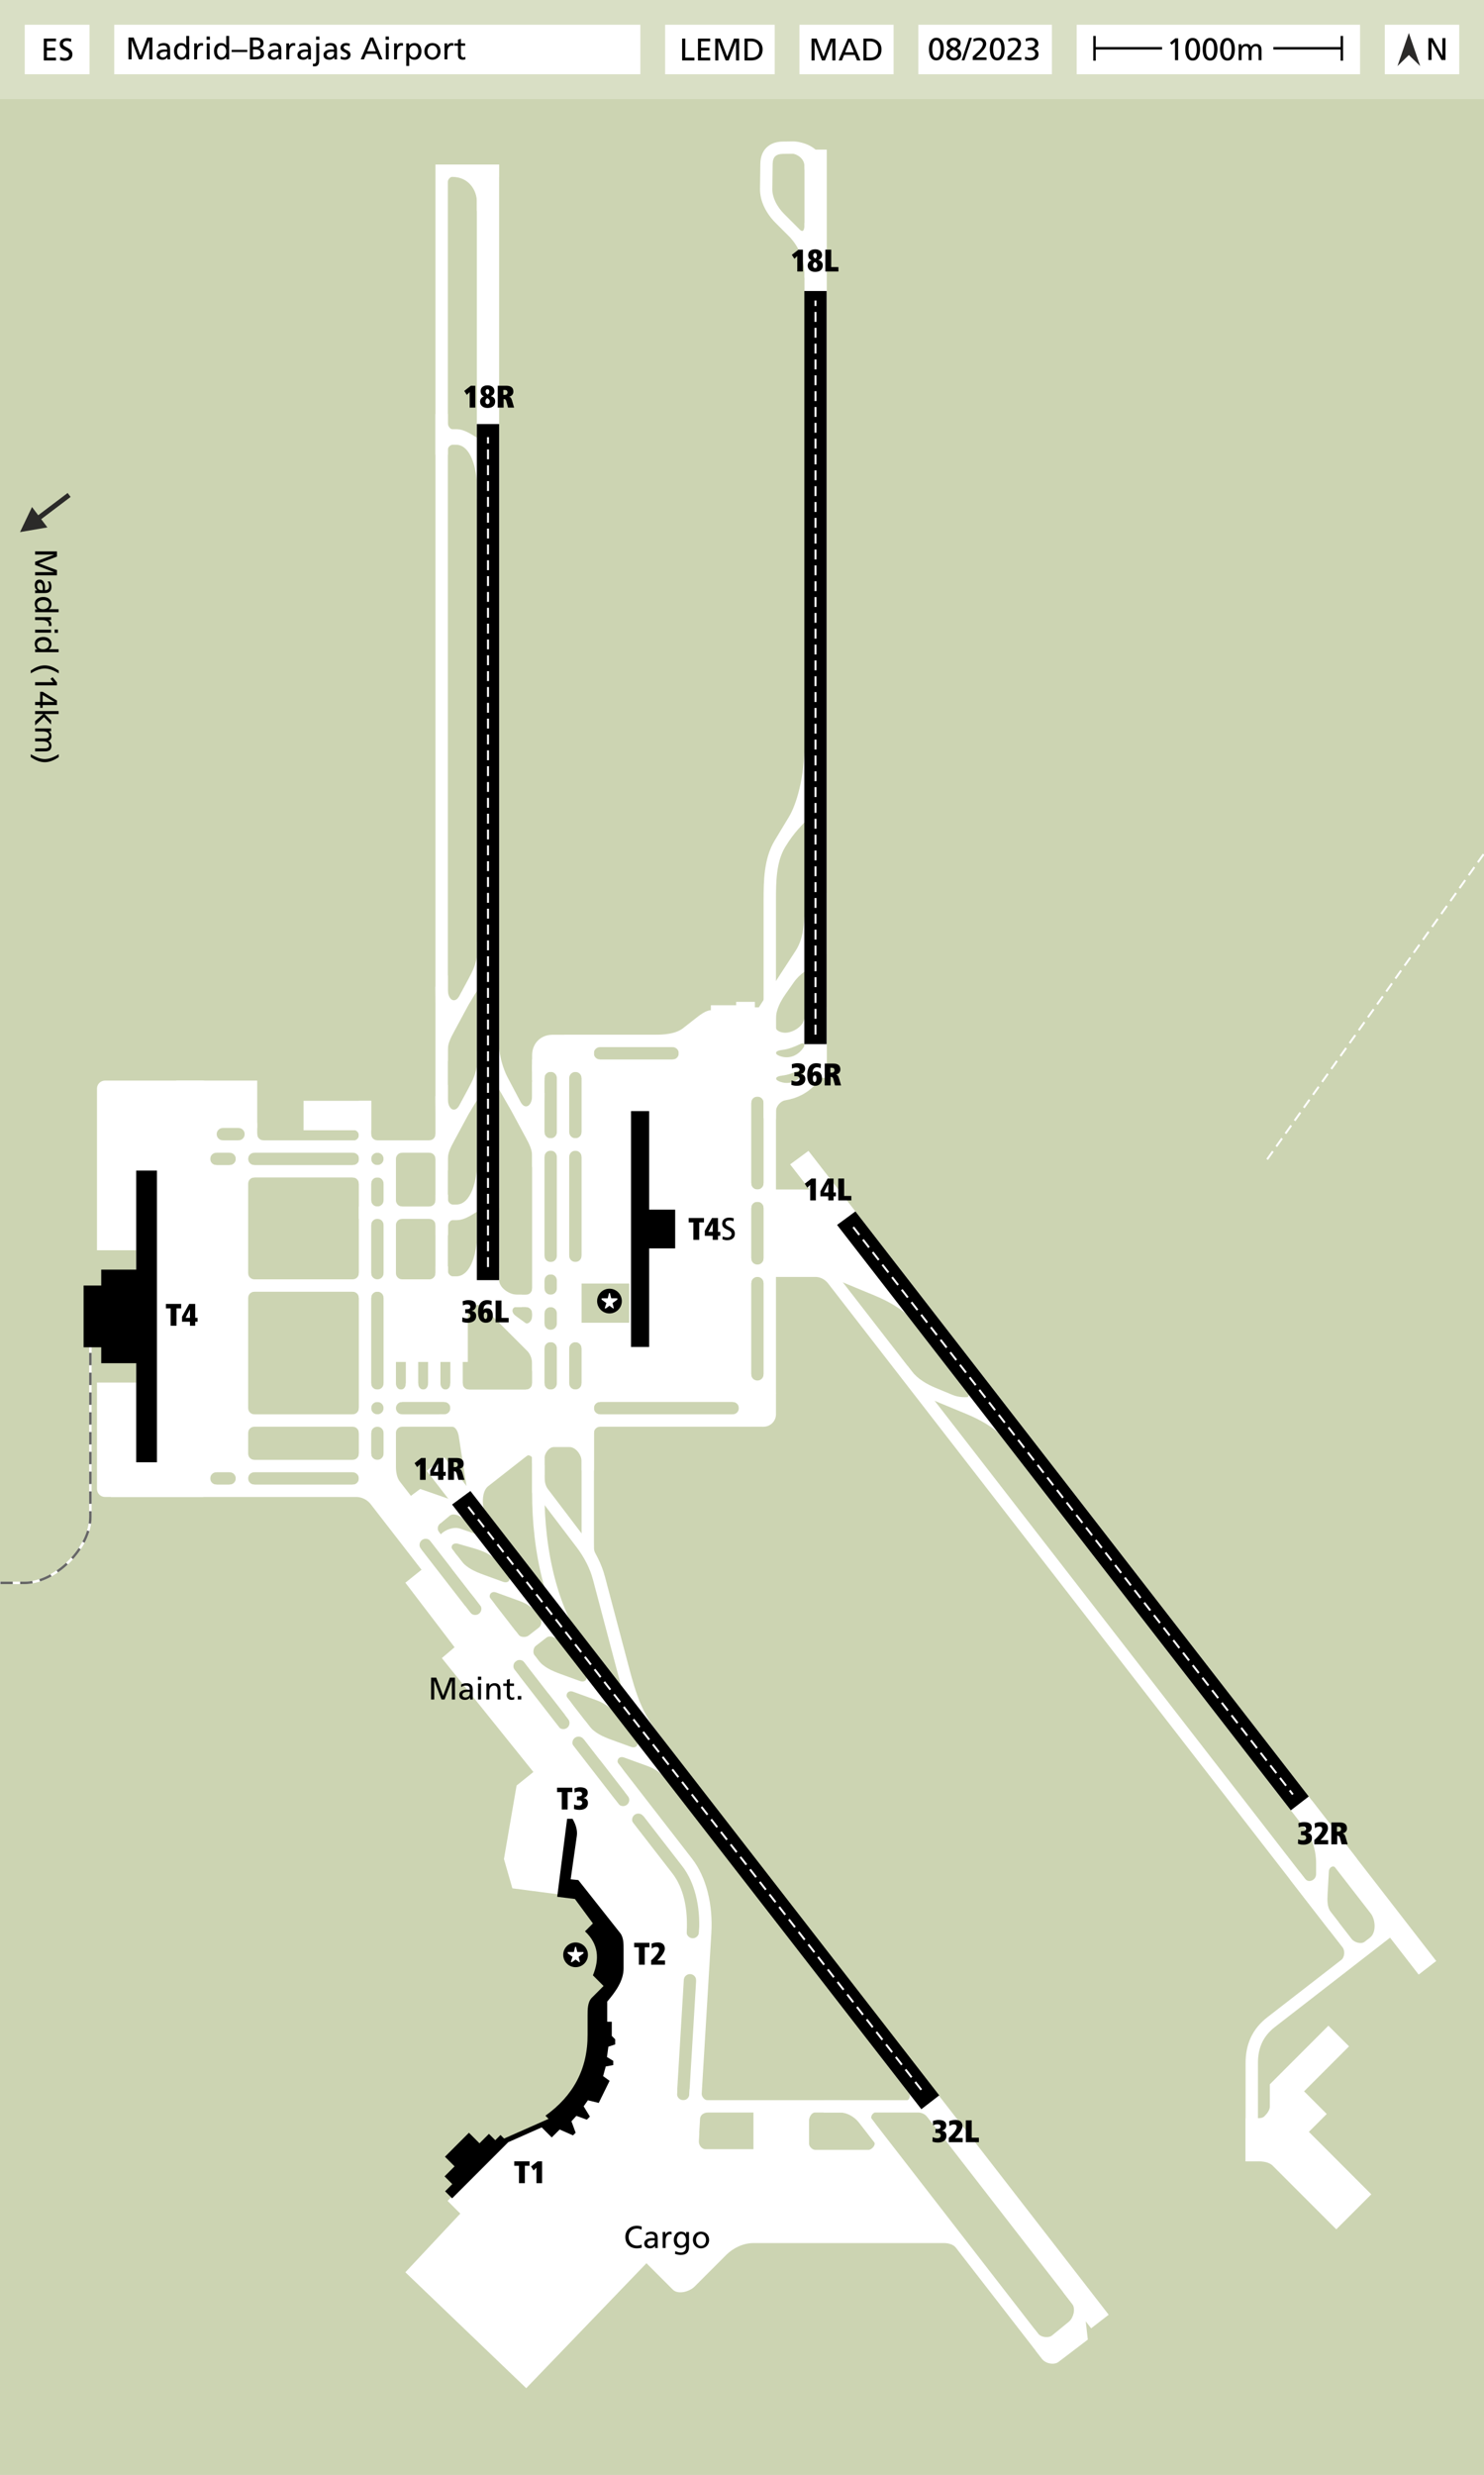 <?xml version="1.0" encoding="UTF-8"?>
<!DOCTYPE svg PUBLIC "-//W3C//DTD SVG 1.1//EN" "http://www.w3.org/Graphics/SVG/1.1/DTD/svg11.dtd">
<!-- Creator: CorelDRAW -->
<svg xmlns="http://www.w3.org/2000/svg" xml:space="preserve" width="300mm" height="500mm" version="1.1" style="shape-rendering:geometricPrecision; text-rendering:geometricPrecision; image-rendering:optimizeQuality; fill-rule:evenodd; clip-rule:evenodd"
viewBox="0 0 30000 50000"
 xmlns:xlink="http://www.w3.org/1999/xlink"
 xmlns:xodm="http://www.corel.com/coreldraw/odm/2003">
 <defs>
  <style type="text/css">
   <![CDATA[
    .str0 {stroke:black;stroke-width:50;stroke-miterlimit:22.926}
    .str3 {stroke:white;stroke-width:50;stroke-miterlimit:22.926}
    .str2 {stroke:white;stroke-width:250;stroke-miterlimit:22.926}
    .str4 {stroke:#666666;stroke-width:50;stroke-miterlimit:22.926;stroke-dasharray:250 150}
    .str1 {stroke:white;stroke-width:40;stroke-miterlimit:22.926;stroke-dasharray:200 120}
    .fil1 {fill:none}
    .fil5 {fill:#2B2A29}
    .fil8 {fill:black}
    .fil0 {fill:#CCD4B2}
    .fil2 {fill:#D9DFC5}
    .fil3 {fill:white}
    .fil6 {fill:#2B2A29;fill-rule:nonzero}
    .fil4 {fill:black;fill-rule:nonzero}
    .fil7 {fill:white;fill-rule:nonzero}
   ]]>
  </style>
   <clipPath id="id0">
    <path d="M-0 0l30000 0 0 50000 -30000 0 0 -50000z"/>
   </clipPath>
 </defs>
 <g id="Ebene_x0020_1">
  <polygon class="fil0" points="-0,0 30000,0 30000,50000 -0,50000 "/>
  <g style="clip-path:url(#id0)">
   <g id="_2570375374464">
    <polygon id="_1" class="fil0" points="-20231.62,-29565.97 51690.51,-29565.97 51690.51,66330.21 -20231.62,66330.21 "/>
   </g>
  </g>
  <polygon class="fil1" points="-0,0 30000,0 30000,50000 -0,50000 "/>
  <polygon class="fil2" points="-0,0 30000,0 30000,2000 -0,2000 "/>
  <polygon class="fil2" points="-0,0 30000.02,0 30000.02,2000 -0,2000 "/>
  <polygon class="fil3" points="2309.53,500 12945.03,500 12945.03,1500 2309.53,1500 "/>
  <polygon class="fil3" points="21765.25,500 27494.25,500 27494.25,1500 21765.25,1500 "/>
  <polygon class="fil3" points="27994.4,500 29499.9,500 29499.9,1500 27994.4,1500 "/>
  <polygon class="fil3" points="18564.62,500 21265.12,500 21265.12,1500 18564.62,1500 "/>
  <path class="fil4" d="M2597.19 1199.56l63.24 0 0 -381.94 1.26 0 146.07 381.94 61.97 0 146.08 -381.94 1.26 0 0 381.94 63.24 0 0 -441.38 -104.34 0 -135.96 366.76 -138.48 -366.76 -104.34 0 0 441.38zm608.96 -249.15c24.03,-20.23 60.07,-32.88 93.58,-32.88 59.44,0 79.68,28.46 79.68,84.1 -23.4,-1.26 -39.84,-1.26 -63.23,-1.26 -61.34,0 -149.87,25.29 -149.87,106.23 0,70.2 48.69,100.55 118.25,100.55 54.38,0 86,-29.72 99.91,-49.33l1.26 0 0 41.74 55.65 0c-1.26,-9.49 -2.53,-26.56 -2.53,-63.23l0 -133.43c0,-87.9 -37.31,-133.43 -129.63,-133.43 -41.1,0 -76.52,12.65 -106.24,30.36l3.17 50.58zm173.26 123.94c0,48.06 -30.99,84.74 -89.79,84.74 -27.19,0 -60.08,-18.34 -60.08,-52.49 0,-56.91 79.68,-61.97 111.93,-61.97 12.65,0 25.29,1.27 37.94,1.27l0 28.45zm388.27 125.21l56.91 0 0 -474.26 -59.44 0 0 196.03 -1.27 0c-18.34,-29.72 -50.59,-51.86 -106.86,-51.86 -93.59,0 -139.12,76.52 -139.12,163.15 0,87.9 41.1,174.53 138.48,174.53 57.55,0 94.22,-29.09 110.03,-53.12l1.27 0 0 45.53zm-186.55 -162.51c-1.26,-58.81 24.03,-119.52 88.53,-119.52 64.5,0 95.49,61.34 95.49,121.41 0,53.75 -27.83,120.15 -94.86,120.15 -63.86,0 -90.42,-71.46 -89.16,-122.04zm344.64 162.51l59.44 0 0 -146.71c0,-80.94 34.78,-131.52 87.9,-131.52 10.11,0 22.13,1.26 32.88,5.69l0 -53.12c-12.65,-2.53 -21.5,-4.43 -39.21,-4.43 -34.14,0 -68.29,24.03 -84.1,57.55l-1.27 0 0 -49.96 -55.64 0 0 322.5zm253.57 0l59.44 0 0 -322.5 -59.44 0 0 322.5zm63.23 -461.62l-67.03 0 0 67.03 67.03 0 0 -67.03zm333.25 461.62l56.91 0 0 -474.26 -59.44 0 0 196.03 -1.27 0c-18.34,-29.72 -50.59,-51.86 -106.86,-51.86 -93.59,0 -139.12,76.52 -139.12,163.15 0,87.9 41.1,174.53 138.48,174.53 57.55,0 94.22,-29.09 110.03,-53.12l1.27 0 0 45.53zm-186.55 -162.51c-1.26,-58.81 24.03,-119.52 88.53,-119.52 64.5,0 95.49,61.34 95.49,121.41 0,53.75 -27.83,120.15 -94.86,120.15 -63.86,0 -90.42,-71.46 -89.16,-122.04zm294.05 14.54l316.17 0 0 -44.26 -316.17 0 0 44.26zm368.66 147.97l117.61 0c89.8,0 168.21,-22.76 168.21,-117.62 0,-61.97 -42.37,-101.17 -102.44,-106.23l0 -1.27c55.64,-13.91 91.05,-44.26 91.05,-104.97 0,-81.57 -63.23,-111.29 -154.92,-111.29l-119.51 0 0 441.38zm63.23 -201.09l41.1 0c54.38,0 114.46,9.49 114.46,77.78 0,59.44 -51.22,71.46 -108.13,71.46l-47.43 0 0 -149.24zm0 -188.44l66.4 0c36.67,0 81.57,13.28 81.57,65.77 0,65.13 -51.85,70.82 -113.19,70.82l-34.78 0 0 -136.59zm339.58 140.38c24.03,-20.23 60.07,-32.88 93.58,-32.88 59.44,0 79.68,28.46 79.68,84.1 -23.4,-1.26 -39.84,-1.26 -63.23,-1.26 -61.34,0 -149.87,25.29 -149.87,106.23 0,70.2 48.69,100.55 118.25,100.55 54.38,0 86,-29.72 99.91,-49.33l1.26 0 0 41.74 55.65 0c-1.26,-9.49 -2.53,-26.56 -2.53,-63.23l0 -133.43c0,-87.9 -37.31,-133.43 -129.63,-133.43 -41.1,0 -76.52,12.65 -106.24,30.36l3.17 50.58zm173.26 123.94c0,48.06 -30.99,84.74 -89.79,84.74 -27.19,0 -60.08,-18.34 -60.08,-52.49 0,-56.91 79.68,-61.97 111.93,-61.97 12.65,0 25.29,1.27 37.94,1.27l0 28.45zm159.99 125.21l59.44 0 0 -146.71c0,-80.94 34.78,-131.52 87.9,-131.52 10.11,0 22.13,1.26 32.88,5.69l0 -53.12c-12.65,-2.53 -21.5,-4.43 -39.21,-4.43 -34.14,0 -68.29,24.03 -84.1,57.55l-1.27 0 0 -49.96 -55.64 0 0 322.5zm264.32 -249.15c24.03,-20.23 60.07,-32.88 93.58,-32.88 59.44,0 79.68,28.46 79.68,84.1 -23.4,-1.26 -39.84,-1.26 -63.23,-1.26 -61.34,0 -149.87,25.29 -149.87,106.23 0,70.2 48.69,100.55 118.25,100.55 54.38,0 86,-29.72 99.91,-49.33l1.26 0 0 41.74 55.65 0c-1.26,-9.49 -2.53,-26.56 -2.53,-63.23l0 -133.43c0,-87.9 -37.31,-133.43 -129.63,-133.43 -41.1,0 -76.52,12.65 -106.24,30.36l3.17 50.58zm173.26 123.94c0,48.06 -30.99,84.74 -89.79,84.74 -27.19,0 -60.08,-18.34 -60.08,-52.49 0,-56.91 79.68,-61.97 111.93,-61.97 12.65,0 25.29,1.27 37.94,1.27l0 28.45zm99.28 263.06c8.22,1.9 24.03,2.53 36.68,2.53 89.16,0 91.06,-82.2 91.06,-129l0 -333.88 -59.44 0 0 342.74c0,41.73 -14.55,68.29 -42.37,68.29 -11.38,0 -16.44,-0.63 -24.03,-1.9l-1.9 51.22zm131.53 -599.47l-67.03 0 0 67.03 67.03 0 0 -67.03zm123.31 212.47c24.03,-20.23 60.07,-32.88 93.58,-32.88 59.44,0 79.68,28.46 79.68,84.1 -23.4,-1.26 -39.84,-1.26 -63.23,-1.26 -61.34,0 -149.87,25.29 -149.87,106.23 0,70.2 48.69,100.55 118.25,100.55 54.38,0 86,-29.72 99.91,-49.33l1.26 0 0 41.74 55.65 0c-1.26,-9.49 -2.53,-26.56 -2.53,-63.23l0 -133.43c0,-87.9 -37.31,-133.43 -129.63,-133.43 -41.1,0 -76.52,12.65 -106.24,30.36l3.17 50.58zm173.26 123.94c0,48.06 -30.99,84.74 -89.79,84.74 -27.19,0 -60.08,-18.34 -60.08,-52.49 0,-56.91 79.68,-61.97 111.93,-61.97 12.65,0 25.29,1.27 37.94,1.27l0 28.45zm132.8 115.09c27.19,14.55 58.17,17.71 88.53,17.71 57.54,0 112.55,-31.62 112.55,-100.55 0,-103.07 -139.75,-84.1 -139.75,-149.86 0,-26.56 26.56,-39.21 56.92,-39.21 13.91,0 49.32,8.22 62.6,16.44l5.06 -51.85c-23.4,-6.96 -46.16,-12.65 -73.99,-12.65 -63.86,0 -113.82,32.25 -113.82,99.28 0,90.43 139.75,85.37 139.75,144.18 0,34.78 -33.52,46.16 -60.71,46.16 -17.07,0 -50.58,-7.59 -73.98,-22.76l-3.16 53.11zm405.96 10.12l66.39 0 44.9 -111.29 216.27 0 44.89 111.29 68.93 0 -186.54 -441.38 -66.4 0 -188.44 441.38zm307.32 -163.15l-175.79 0 87.89 -218.79 87.9 218.79zm199.83 163.15l59.44 0 0 -322.5 -59.44 0 0 322.5zm63.23 -461.62l-67.03 0 0 67.03 67.03 0 0 -67.03zm104.97 461.62l59.44 0 0 -146.71c0,-80.94 34.78,-131.52 87.9,-131.52 10.11,0 22.13,1.26 32.88,5.69l0 -53.12c-12.65,-2.53 -21.5,-4.43 -39.21,-4.43 -34.14,0 -68.29,24.03 -84.1,57.55l-1.27 0 0 -49.96 -55.64 0 0 322.5zm245.98 132.79l59.44 0 0 -177.05 1.26 0c18.34,29.72 50.59,51.85 107.5,51.85 97.38,0 138.49,-86 138.49,-174.53 0,-86.63 -45.53,-163.15 -139.12,-163.15 -56.91,0 -93.59,29.09 -109.4,53.12l-1.26 0 0 -45.53 -56.91 0 0 455.29zm243.45 -295.3c1.27,50.58 -25.29,122.04 -89.16,122.04 -67.03,0 -94.85,-66.4 -94.85,-120.15 0,-60.07 30.98,-121.41 95.48,-121.41 64.5,0 89.8,61.34 88.53,119.52zm121.42 1.26c0,92.32 67.03,168.84 164.41,168.84 96.75,0 163.78,-76.52 163.78,-168.84 0,-98.01 -65.77,-168.84 -163.78,-168.84 -98.65,0 -164.41,70.83 -164.41,168.84zm63.23 0c0,-61.34 37.31,-120.78 101.18,-120.78 63.23,0 100.54,59.44 100.54,120.78 0,57.54 -30.98,120.78 -100.54,120.78 -70.19,0 -101.18,-63.24 -101.18,-120.78zm344.64 161.25l59.44 0 0 -146.71c0,-80.94 34.78,-131.52 87.9,-131.52 10.11,0 22.13,1.26 32.88,5.69l0 -53.12c-12.65,-2.53 -21.5,-4.43 -39.21,-4.43 -34.14,0 -68.29,24.03 -84.1,57.55l-1.27 0 0 -49.96 -55.64 0 0 322.5zm417.34 -322.5l-85.36 0 0 -93.59 -59.44 18.97 0 74.62 -72.72 0 0 48.06 72.72 0 0 188.44c0,64.5 37.94,93.59 99.28,93.59 18.97,0 37.3,-5.06 50.58,-8.85l0 -50.59c-8.85,5.69 -22.13,11.38 -40.47,11.38 -27.19,0 -49.95,-20.24 -49.95,-57.54l0 -176.43 85.36 0 0 -48.06z"/>
  <path class="fil1 str0" d="M22126 975.9l1366.12 0m2249.96 0l1383.92 0"/>
  <line class="fil1 str0" x1="22126" y1="725.88" x2="22126" y2= "1225.88" />
  <line class="fil1 str0" x1="27126" y1="725.88" x2="27126" y2= "1225.88" />
  <path class="fil4" d="M23753.37 1216.11l63.24 0 0 -441.38 -56.28 0 -108.13 88.53 33.51 42.37 67.66 -58.18 0 368.66zm207.42 -220.69c0,96.75 27.82,228.28 149.86,228.28 122.05,0 149.87,-131.53 149.87,-228.28 0,-96.75 -27.82,-228.28 -149.87,-228.28 -122.04,0 -149.86,131.53 -149.86,228.28zm67.03 0c0,-55.65 10.11,-176.43 82.83,-176.43 72.72,0 82.84,120.78 82.84,176.43 0,55.01 -6.95,176.43 -82.84,176.43 -75.88,0 -82.83,-121.42 -82.83,-176.43zm284.56 0c0,96.75 27.82,228.28 149.86,228.28 122.05,0 149.87,-131.53 149.87,-228.28 0,-96.75 -27.82,-228.28 -149.87,-228.28 -122.04,0 -149.86,131.53 -149.86,228.28zm67.03 0c0,-55.65 10.11,-176.43 82.83,-176.43 72.72,0 82.84,120.78 82.84,176.43 0,55.01 -6.95,176.43 -82.84,176.43 -75.88,0 -82.83,-121.42 -82.83,-176.43zm284.56 0c0,96.75 27.82,228.28 149.86,228.28 122.05,0 149.87,-131.53 149.87,-228.28 0,-96.75 -27.82,-228.28 -149.87,-228.28 -122.04,0 -149.86,131.53 -149.86,228.28zm67.03 0c0,-55.65 10.11,-176.43 82.83,-176.43 72.72,0 82.84,120.78 82.84,176.43 0,55.01 -6.95,176.43 -82.84,176.43 -75.88,0 -82.83,-121.42 -82.83,-176.43zm308.59 220.69l59.44 0 0 -162.51c0,-60.08 24.03,-119.52 84.73,-119.52 48.06,0 57.55,49.96 57.55,89.8l0 192.23 59.44 0 0 -162.51c0,-60.08 24.03,-119.52 84.73,-119.52 48.06,0 57.54,49.96 57.54,89.8l0 192.23 59.45 0 0 -206.78c0,-70.19 -29.72,-123.31 -111.93,-123.31 -29.09,0 -77.78,16.44 -99.91,62.61 -17.07,-43.64 -54.38,-62.61 -91.69,-62.61 -47.43,0 -79.68,17.08 -102.44,54.39l-1.27 0 0 -46.8 -55.64 0 0 322.5z"/>
  <polygon class="fil4" points="28876.1,1211.96 28939.33,1211.96 28939.33,848.99 28940.6,848.99 29140.42,1211.96 29221.36,1211.96 29221.36,770.58 29158.12,770.58 29158.12,1125.96 29156.86,1125.96 28962.1,770.58 28876.1,770.58 "/>
  <path class="fil4" d="M18779.34 991.27c0,96.75 27.82,228.28 149.86,228.28 122.05,0 149.87,-131.53 149.87,-228.28 0,-96.75 -27.82,-228.28 -149.87,-228.28 -122.04,0 -149.86,131.53 -149.86,228.28zm67.03 0c0,-55.65 10.11,-176.43 82.83,-176.43 72.72,0 82.84,120.78 82.84,176.43 0,55.01 -6.95,176.43 -82.84,176.43 -75.88,0 -82.83,-121.42 -82.83,-176.43zm594.41 228.28l55.65 0 151.76 -456.56 -55.64 0 -151.77 456.56zm223.22 -7.59l279.5 0 0 -51.85 -211.84 0c21.5,-19.61 53.12,-46.16 77.78,-70.83 48.69,-48.69 127.73,-127.1 127.73,-200.45 0,-82.84 -63.86,-125.84 -143.54,-125.84 -39.84,0 -79.04,10.12 -115.72,25.93l6.32 54.38c24.03,-13.28 61.97,-28.46 101.18,-28.46 48.06,0 84.73,29.09 84.73,70.2 0,71.45 -78.41,142.91 -127.1,188.44 -27.82,25.92 -56.28,50.58 -79.04,70.82l0 67.66zm345.9 -220.69c0,96.75 27.82,228.28 149.86,228.28 122.05,0 149.87,-131.53 149.87,-228.28 0,-96.75 -27.82,-228.28 -149.87,-228.28 -122.04,0 -149.86,131.53 -149.86,228.28zm67.03 0c0,-55.65 10.11,-176.43 82.83,-176.43 72.72,0 82.84,120.78 82.84,176.43 0,55.01 -6.95,176.43 -82.84,176.43 -75.88,0 -82.83,-121.42 -82.83,-176.43zm290.25 220.69l279.5 0 0 -51.85 -211.84 0c21.5,-19.61 53.12,-46.16 77.78,-70.83 48.69,-48.69 127.73,-127.1 127.73,-200.45 0,-82.84 -63.86,-125.84 -143.54,-125.84 -39.84,0 -79.04,10.12 -115.72,25.93l6.32 54.38c24.03,-13.28 61.97,-28.46 101.18,-28.46 48.06,0 84.73,29.09 84.73,70.2 0,71.45 -78.41,142.91 -127.1,188.44 -27.82,25.92 -56.28,50.58 -79.04,70.82l0 67.66zm411.66 -203.62l38.57 0c56.92,0 110.03,18.34 110.03,84.11 0,56.28 -59.44,75.25 -107.5,75.25 -37.94,0 -73.98,-12.65 -96.75,-24.03l-3.79 58.8c27.82,8.23 65.76,17.08 101.18,17.08 87.26,0 173.89,-24.03 173.89,-125.21 0,-62.6 -39.84,-97.38 -98.64,-109.39l0 -1.27c50.58,-9.48 94.85,-44.9 94.85,-100.54 0,-83.47 -67.03,-120.15 -144.81,-120.15 -37.31,0 -81.57,8.85 -110.66,19.6l3.79 56.28c26.56,-13.28 58.18,-24.03 98.02,-24.03 46.16,0 86.63,18.97 86.63,69.56 0,56.28 -63.87,72.09 -109.4,72.09l-35.41 0 0 51.85zm-1499.31 211.21c82.84,0 153.03,-37.94 153.03,-126.47 0,-58.81 -39.84,-98.65 -92.96,-116.99 59.44,-31.61 79.68,-64.5 79.68,-113.82 0,-48.69 -49.33,-99.28 -136.59,-99.28 -89.79,0 -142.91,49.32 -142.91,105.6 0,41.74 18.34,87.27 82.84,110.03l0 1.27c-53.12,18.34 -93.59,57.54 -93.59,116.35 0,81.57 75.88,123.31 150.5,123.31zm86 -121.41c-1.27,44.26 -37.94,69.56 -80.31,69.56 -44.26,0 -89.16,-26.56 -89.16,-75.25 0,-51.86 37.31,-63.87 73.35,-89.17 47.43,22.77 98.02,32.89 96.12,94.86zm-162.52 -220.69c0,-41.74 45.53,-62.61 74.62,-62.61 31.62,0 74.62,13.92 74.62,55.65 0,30.35 -6.32,47.43 -58.18,87.27 -59.44,-29.09 -91.06,-49.96 -91.06,-80.31z"/>
  <polygon class="fil5" points="28710.45,1335.2 28480.62,666.22 28250.8,1335.2 28480.62,1111.85 "/>
  <polygon class="fil3" points="16161.24,500 18064.53,500 18064.53,1500 16161.24,1500 "/>
  <polygon class="fil3" points="500,500 1809.5,500 1809.5,1500 500,1500 "/>
  <polygon class="fil3" points="13446.11,500 15661.24,500 15661.24,1500 13446.11,1500 "/>
  <path class="fil4" d="M16405.6 1220.69l63.24 0 0 -381.94 1.26 0 146.07 381.94 61.97 0 146.08 -381.94 1.26 0 0 381.94 63.24 0 0 -441.38 -104.34 0 -135.96 366.76 -138.48 -366.76 -104.34 0 0 441.38zm547.62 0l66.39 0 44.9 -111.29 216.27 0 44.89 111.29 68.93 0 -186.54 -441.38 -66.4 0 -188.44 441.38zm307.32 -163.15l-175.79 0 87.89 -218.79 87.9 218.79zm194.14 163.15l130.26 0c145.44,0 235.23,-76.51 235.23,-224.48 0,-135.96 -104.33,-216.9 -235.23,-216.9l-130.26 0 0 441.38zm63.23 -385.73l73.98 0c91.06,0 161.25,60.7 161.25,163.78 0,113.82 -60.07,166.3 -168.83,166.3l-66.4 0 0 -330.08z"/>
  <path class="fil4" d="M885.24 1220.71l247.25 0 0 -55.65 -184.01 0 0 -145.44 167.57 0 0 -55.64 -167.57 0 0 -129 184.01 0 0 -55.65 -247.25 0 0 441.38zm557.74 -433.16c-30.36,-10.75 -65.14,-15.81 -94.22,-15.81 -79.68,0 -141.65,41.74 -141.65,120.15 0,137.22 189.71,110.03 189.71,208.67 0,51.86 -50.59,72.09 -86.64,72.09 -32.25,0 -70.19,-12.65 -91.69,-21.5l-6.32 58.81c29.09,9.49 59.44,18.34 90.43,18.34 88.52,0 161.24,-37.31 161.24,-131.53 0,-145.44 -189.7,-125.84 -189.7,-210.57 0,-46.16 41.73,-58.81 77.15,-58.81 32.88,0 50.58,5.69 82.83,18.34l8.86 -58.18z"/>
  <path class="fil4" d="M13789.85 1220.66l247.88 0 0 -55.65 -184.65 0 0 -385.73 -63.23 0 0 441.38zm319.96 0l247.25 0 0 -55.65 -184.01 0 0 -145.44 167.57 0 0 -55.64 -167.57 0 0 -129 184.01 0 0 -55.65 -247.25 0 0 441.38zm349.06 0l63.24 0 0 -381.94 1.26 0 146.07 381.94 61.97 0 146.08 -381.94 1.26 0 0 381.94 63.24 0 0 -441.38 -104.34 0 -135.96 366.76 -138.48 -366.76 -104.34 0 0 441.38zm592.52 0l130.26 0c145.44,0 235.23,-76.51 235.23,-224.48 0,-135.96 -104.33,-216.9 -235.23,-216.9l-130.26 0 0 441.38zm63.23 -385.73l73.98 0c91.06,0 161.25,60.7 161.25,163.78 0,113.82 -60.07,166.3 -168.83,166.3l-66.4 0 0 -330.08z"/>
  <line class="fil1 str1" x1="25616.13" y1="23423.96" x2="32740.85" y2= "13384.81" />
  <path class="fil4" d="M709.98 11140.41l0 63.24 381.94 0 0 1.26 -381.94 146.07 0 61.97 381.94 146.08 0 1.26 -381.94 0 0 63.24 441.38 0 0 -104.34 -366.76 -135.96 366.76 -138.48 0 -104.34 -441.38 0zm249.15 608.96c20.23,24.03 32.88,60.07 32.88,93.58 0,59.44 -28.46,79.68 -84.1,79.68 1.26,-23.4 1.26,-39.84 1.26,-63.23 0,-61.34 -25.29,-149.87 -106.23,-149.87 -70.2,0 -100.55,48.69 -100.55,118.25 0,54.38 29.72,86 49.33,99.91l0 1.26 -41.74 0 0 55.65c9.49,-1.26 26.56,-2.53 63.23,-2.53l133.43 0c87.9,0 133.43,-37.31 133.43,-129.63 0,-41.1 -12.65,-76.52 -30.36,-106.24l-50.58 3.17zm-123.94 173.26c-48.06,0 -84.74,-30.99 -84.74,-89.79 0,-27.19 18.34,-60.08 52.49,-60.08 56.91,0 61.97,79.68 61.97,111.93 0,12.65 -1.27,25.29 -1.27,37.94l-28.45 0zm-125.21 388.27l0 56.91 474.26 0 0 -59.44 -196.03 0 0 -1.27c29.72,-18.34 51.86,-50.59 51.86,-106.86 0,-93.59 -76.52,-139.12 -163.15,-139.12 -87.9,0 -174.53,41.1 -174.53,138.48 0,57.55 29.09,94.22 53.12,110.03l0 1.27 -45.53 0zm162.51 -186.55c58.81,-1.26 119.52,24.03 119.52,88.53 0,64.5 -61.34,95.49 -121.41,95.49 -53.75,0 -120.15,-27.83 -120.15,-94.86 0,-63.86 71.46,-90.42 122.04,-89.16zm-162.51 344.64l0 59.44 146.71 0c80.94,0 131.52,34.78 131.52,87.9 0,10.11 -1.26,22.13 -5.69,32.88l53.12 0c2.53,-12.65 4.43,-21.5 4.43,-39.21 0,-34.14 -24.03,-68.29 -57.55,-84.1l0 -1.27 49.96 0 0 -55.64 -322.5 0zm0 253.57l0 59.44 322.5 0 0 -59.44 -322.5 0zm461.62 63.23l0 -67.03 -67.03 0 0 67.03 67.03 0zm-461.62 333.25l0 56.91 474.26 0 0 -59.44 -196.03 0 0 -1.27c29.72,-18.34 51.86,-50.59 51.86,-106.86 0,-93.59 -76.52,-139.12 -163.15,-139.12 -87.9,0 -174.53,41.1 -174.53,138.48 0,57.55 29.09,94.22 53.12,110.03l0 1.27 -45.53 0zm162.51 -186.55c58.81,-1.26 119.52,24.03 119.52,88.53 0,64.5 -61.34,95.49 -121.41,95.49 -53.75,0 -120.15,-27.83 -120.15,-94.86 0,-63.86 71.46,-90.42 122.04,-89.16zm-10.11 1249.53l0 -139.12 237.13 137.85 0 1.27 -237.13 0zm-152.4 0l0 63.23 100.54 0 0 55.65 51.86 0 0 -55.65 288.98 0 0 -90.42 -288.98 -178.33 -51.86 0 0 205.52 -100.54 0zm-88.53 -577.97c86,-50.59 181.49,-97.38 283.29,-97.38 101.81,0 196.66,48.69 283.3,97.38l0 -56.91c-87.9,-56.91 -175.16,-103.71 -283.3,-103.71 -106.23,0 -197.29,46.16 -283.29,103.71l0 56.91zm88.53 178.95l0 63.24 441.38 0 0 -56.28 -88.53 -108.13 -42.37 33.51 58.18 67.66 -368.66 0zm0 583.67l0 59.44 165.68 0 -165.68 144.17 0 85.37 179.59 -168.84 142.91 149.87 0 -80.94 -130.9 -129.63 282.66 0 0 -59.44 -474.26 0zm0 350.96l0 59.44 162.51 0c60.08,0 119.52,24.03 119.52,84.73 0,48.06 -49.96,57.55 -89.8,57.55l-192.23 0 0 59.44 162.51 0c60.08,0 119.52,24.03 119.52,84.73 0,48.06 -49.96,57.54 -89.8,57.54l-192.23 0 0 59.45 206.78 0c70.19,0 123.31,-29.72 123.31,-111.93 0,-29.09 -16.44,-77.78 -62.61,-99.91 43.64,-17.07 62.61,-54.38 62.61,-91.69 0,-47.43 -17.08,-79.68 -54.39,-102.44l0 -1.27 46.8 0 0 -55.64 -322.5 0zm478.06 521.05c-86,50.59 -181.49,97.38 -283.3,97.38 -101.8,0 -196.66,-48.69 -283.29,-97.38l0 56.91c87.9,56.92 175.16,103.71 283.29,103.71 106.24,0 197.3,-46.16 283.3,-103.71l0 -56.91z"/>
  <g>
   <path class="fil6" d="M404.93 10750.21l242.05 -506.3 311.05 411.42 -553.1 94.88zm1022.43 -710.33l-780.58 590.15 -60.3 -79.76 780.58 -590.15 60.3 79.76z"/>
  </g>
  <polygon class="fil3" points="9640.07,3324.91 10090.07,3324.91 10090.07,26282.33 9640.07,26282.33 "/>
  <polygon class="fil3" points="16263.49,3022.41 16713.49,3022.41 16713.49,21775.47 16263.49,21775.47 "/>
  <polygon class="fil7" points="8980.38,29441.45 22412.87,46766.18 22057.79,47040.4 8625.3,29715.67 "/>
  <path class="fil7" d="M16343.67 23251.88l12690.43 16367.65 -355.08 274.22 -578.1 -745.62 -2325.01 1802.62c-121.34,94.07 -207.78,199.67 -263.58,319.49 -56.09,120.43 -82,257.62 -82,414.08l0 1982.4 -250 0 0 -1982.4c0,-192.69 33.32,-364.68 105.44,-519.54 72.41,-155.48 183.2,-291.43 337.8,-411.29l1492.91 -1157.48c66.5,-51.56 76.39,-184.73 24.84,-251.23l-10402.84 -13417.19c-56.49,-72.87 -152.93,-128.23 -245.11,-128.23l-1552.82 0 0 -250 1504.68 0 -106.97 -137.97 197.26 -152.34 225.09 290.31 310.04 0 0 250 -116.21 0 10370.44 13375.41c54.92,70.83 192.23,110.62 263.07,55.7l107.65 -83.46c128.96,-99.98 114.18,-360.41 14.19,-489.34l-11736.87 -15132.86 370.75 -272.93z"/>
  <path class="fil7" d="M9053.19 3673.15l0 177 0 22432.18 -250 0 0 -22599.05 0 -199.19 0 -160.19 1286.88 0 0 250 -450 693.6 0 -189.24c0,-236.14 -166.2,-504.36 -497.53,-504.36 -44.5,0 -89.35,54.74 -89.35,99.25z"/>
  <path class="fil7" d="M16363.49 3766.63c20.45,-173.07 -102.62,-229.47 -102.62,-412.34 2.62,-157.23 -163.97,-247.53 -238.3,-247.53l-195.92 2.32c-72.6,1.05 -124.82,18.74 -156.84,50.7 -32.55,32.5 -49.37,85.44 -50.28,155.85l-6.55 505.22c-1.06,82.26 21.38,167.18 58.87,248.06 43.41,93.63 107.17,180.84 178.7,252.37l300.08 300.08c16.71,16.71 112.86,133.24 112.86,-95.33 0,-148.05 136.04,415.58 212.98,575.69 81.25,169.11 137.02,347.57 137.02,495.08l0 362.73 -250 0 -100 -362.73c0,-379.3 -126.06,-614.75 -289.62,-798.68l-300.08 -300.08c-90.43,-90.43 -171.85,-202.45 -228.5,-324.63 -51.9,-111.95 -82.9,-233.15 -81.33,-355.48l6.55 -505.22c1.78,-137.55 43.1,-249.4 123.52,-329.69 78.15,-78.01 188.32,-120.92 329.7,-122.96 66.09,-0.96 132.27,-2.3 198.35,-2.81l0.49 -0.49c110.8,0 249.53,33.54 360.96,94.38 129.51,70.7 227.39,179.7 229.45,323.39l0.02 3.57 0.49 0.49 0 488.04 -250 0z"/>
  <path class="fil7" d="M15436.57 28156.36l0 -9973.1c0,-195.41 1.71,-400.64 29.56,-605.53 28.61,-210.36 84.68,-414.29 193.87,-595.25l288.19 -477.58c151.01,-250.25 315.3,-789.71 315.3,-1475.36l0 -757.56 350 0 0 757.56c0,276.18 -40.76,557.02 -117.11,828.31 33.3,735.67 -238.48,617.11 -622.52,1253.53 -89.65,148.58 -136.29,320.39 -160.65,499.55 -25.1,184.65 -26.64,382.83 -26.64,572.33l0 9973.1 -250 0z"/>
  <path class="fil3" d="M16713.49 20927.98l0 -100.39 0 -490.87 -450 0 0 204.07c0,193.84 -238.46,321.9 -382.66,324.4 -73.53,1.27 -194.26,-31.1 -194.26,-104.64l0 -182.73c0,-179.16 95.1,-353.16 198.02,-499.79l161.15 -229.57c64.28,-91.58 132.57,-153.91 217.75,-219.14l450 -344.61 0 -1245.01 -450 0 0 215.36c0,323.12 -2.36,681.96 -178.68,952.73l-745.16 1144.35 -79.84 0 0 -111.77 -377.9 0 0 69.19 -510.96 0 0 101.13c-103.35,0 -231.19,103.14 -327.18,178.46l-232.64 182.55c-157.39,123.5 -400.43,133.98 -600.5,133.98l-2038.53 0c-251.36,0 -415.16,183.45 -415.16,415.16l0 510.97 250 0 0 -319.16 875 18.03 0 -500 3554.63 0 0 1125 0 435.06 250 14.77 1 -159.07c0.59,-94.32 90.24,-199.92 183.24,-215.6 245.14,-41.34 453.44,-145.57 617.68,-325.16 41.42,-45.29 68.83,-130.21 130.21,-130.21l94.79 0 0 -847.49zm-474.79 243.12c50.54,-72.63 19.16,-114.77 -52.41,-81.5 -125.01,58.13 -244.86,108.41 -372.64,122.26 -154.51,16.76 -174.28,87.1 -25.23,131.98 181.11,54.52 347.28,-24.76 450.28,-172.74zm2.93 518.36c50.54,-72.63 19.16,-114.77 -52.41,-81.5 -125.01,58.13 -244.86,108.41 -372.64,122.26 -154.51,16.76 -174.28,87.1 -25.23,131.98 181.11,54.52 347.28,-24.76 450.28,-172.74z"/>
  <path class="fil7" d="M8818.33 20987.55l-15.14 -1051.79 250 -228.78 0 282.47c0,221.2 145.65,292.33 231.44,133.21l187.54 -347.86c83.21,-154.34 167.9,-323.17 167.9,-498.51l0 -248.08 450 409.57 0 309.2 -411.49 211.39 -206.45 342.2 -298.06 552.84c-58.97,109.38 -120.88,228.42 -120.88,352.68l0 233.55 -234.86 -452.09z"/>
  <path class="fil7" d="M8818.33 23197.55l-15.14 -1051.79 250 -228.78 0 282.47c0,221.2 145.65,292.33 231.44,133.21l187.54 -347.86c83.21,-154.34 167.9,-323.17 167.9,-498.51l0 -248.08 450 409.57 0 309.2 -411.49 211.39 -206.45 342.2 -298.06 552.84c-58.97,109.38 -120.88,228.42 -120.88,352.68l0 233.55 -234.86 -452.09z"/>
  <path class="fil7" d="M10991.8 23131.34l15.14 -1051.79 -250 -228.78 0 282.47c0,221.19 -146.9,292.99 -231.44,133.21l-267.57 -505.69c-81.99,-154.97 -167.86,-439.83 -167.86,-615.17l0 -248.08 -450.04 526.23 0 309.2 411.49 211.39 286.48 500.03 298.06 552.84c58.97,109.38 120.88,228.42 120.88,352.68l0 233.55 234.86 -452.09z"/>
  <polygon class="fil3" points="10756.94,21512.65 11006.94,21512.65 11006.94,30160.07 10756.94,30160.07 "/>
  <polygon class="fil3" points="11256.94,21582.47 11506.94,21582.47 11506.94,28352.15 11256.94,28352.15 "/>
  <polygon class="fil3" points="11756.94,21030.68 12006.94,21030.68 12006.94,25747.71 11756.94,25747.71 "/>
  <polygon class="fil3" points="11411.03,21155.68 11411.03,20905.68 15729.44,20905.68 15729.44,21155.68 "/>
  <polygon class="fil3" points="10756.94,21655.68 10756.94,21405.68 15729.44,21405.68 15729.44,21655.68 "/>
  <polygon class="fil3" points="14274,22155.68 14274,21905.68 15729.44,21905.68 15729.44,22155.68 "/>
  <polygon class="fil3" points="14936.57,21030.68 15186.57,21030.68 15186.57,28824.65 14936.57,28824.65 "/>
  <path class="fil3" d="M9640.07 10075.37l0 -269.96c0,-307 -113.45,-819.41 -420.44,-819.41l-69.88 0c-45.51,0 -96.56,51.05 -96.56,96.56l0 103.53 -250 0 0 -819.41 250 0 0 184.21c0,50.86 42.52,120.68 93.39,120.68l82.57 0c183.38,0 359.89,147.53 501.81,225.5l359.11 15.88 0 1162.42 -450 0z"/>
  <path class="fil3" d="M9643.5 23247.12l0 269.96c0,307 -113.45,819.41 -420.44,819.41l-69.88 0c-45.51,0 -96.56,-51.05 -96.56,-96.56l0 -103.53 -250 0 0 819.41 250 0 0 -184.21c0,-50.86 42.52,-120.68 93.39,-120.68l82.57 0c183.38,0 359.89,-147.53 501.81,-225.5l359.11 -15.88 0 -1162.42 -450 0z"/>
  <polygon class="fil3" points="7254.01,22240.47 7504.01,22240.47 7504.01,30035.7 7254.01,30035.7 "/>
  <path class="fil3" d="M7754.01 23163.99l250 0 0 6463.46c0,106.27 15.89,224.39 81.01,308.37l5902.66 7613.03c151.56,195.47 254.48,427.79 317.64,673.07 70.46,273.65 91.28,563.22 74.98,834.71l-194.79 3242.44c-3.44,57.34 53.62,131.78 111.07,131.78l935.13 0 1327.39 0 427.74 0c107.64,0 216.12,31.24 314.05,82.99 101.32,53.54 192.49,130.1 259.88,217.02l3708.29 4782.82 -197.26 152.34 -1747.13 -2253.38c-52.03,-67.12 -151.89,-94.08 -236.82,-94.08l-3365.41 0 -495.46 0c-197.24,0 -403.17,96.46 -542.64,235.93l-642.91 642.91c-104.6,104.6 -334.83,166.53 -439.43,61.94l-533.79 -533.8 -2430.09 2524.46 -2443.29 -2341.62 1110.27 -1185.54 -256.65 -256.66 89.65 -89.65 977.77 -1058.51 223.57 -107.65 1121.99 -421.6 592.05 -1085.42 -71.77 -1130.27 502.35 -690.72 0 -609.99 -825.28 -951.01 -1300.71 -170.29 -170.44 -592.05 255.66 -1484.6 339.53 -273.6 -1850.4 -2301.46 256.97 -218.9 -994.56 -1303.88 423.4 -339.9 1905.44 2425.1 3022.35 3913.48 231.16 765.04 -145.95 1525.61 -75.48 2267.15 75.48 0 0 -102.21 296.47 0 203.58 -3388.86c14.93,-248.58 -3.69,-511.97 -67.18,-758.55 -54.97,-213.5 -143.73,-414.65 -273.68,-582.25l-5975.36 -7706.79 -61.05 0 0 -78.74 -170.64 -220.09 170.64 -131.78 0 -6399.8zm9849.34 20028.56l-239.84 -309.35c-45.79,-59.06 -108.54,-111.51 -178.84,-148.66 -63.35,-33.48 -131.86,-53.69 -197.83,-53.69l-427.74 0 -85.55 0c-66.48,0 -118.27,94.12 -118.27,160.6l0 468.01c0,59.31 66.51,125.8 125.81,125.8l1076.93 0c63.76,0 154.06,-102.51 114.98,-152.89l-69.65 -89.82zm-2371.64 -511.7l-922.45 0c-77.82,0 -152.51,46.96 -157.06,124.65l-16.56 281.92 2 8.54 -9.69 161.47c-4.83,80.52 55.78,164.22 136.43,164.22l967.33 0 0 -740.8z"/>
  <polygon class="fil3" points="4766.8,23163.99 5016.8,23163.99 5016.8,30119.4 4766.8,30119.4 "/>
  <polygon class="fil3" points="8204.01,25972.72 8454.01,25972.72 8454.01,28199.65 8204.01,28199.65 "/>
  <polygon class="fil3" points="8654.01,25905.19 8904.01,25905.19 8904.01,28199.65 8654.01,28199.65 "/>
  <polygon class="fil3" points="9104.01,26013.73 9354.01,26013.73 9354.01,28699.65 9104.01,28699.65 "/>
  <polygon class="fil3" points="4816.8,28824.65 4816.8,28574.65 15436.57,28574.65 15436.57,28824.65 "/>
  <polygon class="fil3" points="7379.01,28324.65 7379.01,28074.65 15186.57,28074.65 15186.57,28324.65 "/>
  <polygon class="fil3" points="3947.87,23288.99 3947.87,23038.99 8904.01,23038.99 8904.01,23288.99 "/>
  <polygon class="fil3" points="3959.65,23788.99 3959.65,23538.99 7879.01,23538.99 7879.01,23788.99 "/>
  <polygon class="fil3" points="3560.52,22788.99 3560.52,21831.81 5199.91,21831.81 5199.91,22788.99 "/>
  <polygon class="fil3" points="7254.01,24625.4 7254.01,24375.4 8957.94,24375.4 8957.94,24625.4 "/>
  <polygon class="fil3" points="10764.9,25747.71 10764.9,25497.71 12006.94,25497.71 12006.94,25747.71 "/>
  <polygon class="fil3" points="10764.9,23247.12 10764.9,22997.12 12006.94,22997.12 12006.94,23247.12 "/>
  <polygon class="fil3" points="10264.9,26407.33 10264.9,26157.33 11506.94,26157.33 11506.94,26407.33 "/>
  <polygon class="fil3" points="14607.54,24281.77 14607.54,24031.77 16737.64,24031.77 16737.64,24281.77 "/>
  <polygon class="fil3" points="10756.94,27116.95 10756.94,26866.95 11998.98,26866.95 11998.98,27116.95 "/>
  <polygon class="fil3" points="7504.01,22240.47 6137.1,22240.47 6137.1,22835.14 7504.01,22835.14 "/>
  <path class="fil3" d="M9643.5 24697.12l0 269.96c0,307 -113.45,819.41 -420.44,819.41l-69.88 0c-45.51,0 -96.56,-51.05 -96.56,-96.56l0 -103.53 -250 0 0 819.41 250 0 0 -184.21c0,-50.86 42.52,-120.68 93.39,-120.68l82.57 0c183.38,0 359.89,-147.53 501.81,-225.5l359.11 -15.88 0 -1162.42 -450 0z"/>
  <polygon class="fil3" points="4378.65,26097.72 4378.65,25847.72 8904.01,25847.72 8904.01,26097.72 "/>
  <path class="fil3" d="M2239.48 30244.4l0 -250 5250.95 0 7.61 -5.88 4.56 5.88 501.41 0 0 250 -307.58 0 5895.35 7603.59c117.39,151.41 193.61,331.17 239.14,520.91 52.4,218.44 63.93,449.48 51.05,664.12l-356.54 5935.3 -249.02 -14.64 356.54 -5935.3c11.63,-193.83 1.75,-400.27 -44.21,-591.86 -37.64,-156.89 -99.65,-304.22 -194.22,-426.19l-5904.01 -7614.76c-64.86,-83.66 -178.65,-141.17 -284.5,-141.17l-4966.53 0z"/>
  <polygon class="fil3" points="3947.87,29744.4 3947.87,29494.4 7879.01,29494.4 7879.01,29744.4 "/>
  <polygon class="fil3" points="7879.01,26013.73 9457.32,26013.73 9457.32,27516.73 7879.01,27516.73 "/>
  <polygon class="fil3" points="9229.01,28199.65 11880.84,28199.65 11880.84,28664.59 9229.01,28664.59 "/>
  <polygon class="fil3" points="7379.01,29619.4 7879.01,29619.4 7879.01,30119.41 7379.01,30119.41 "/>
  <polygon class="fil3" points="11881.94,21582.47 15094.09,21582.47 15094.09,25747.71 11881.94,25747.71 "/>
  <polygon class="fil3" points="11930.51,26866.95 15094.09,26866.95 15094.09,28199.65 11930.51,28199.65 "/>
  <polygon class="fil3" points="12765.04,25622.71 15061.57,25622.71 15061.57,27005.37 12765.04,27005.37 "/>
  <path class="fil3" d="M11377.96 25549.36l1604.29 0 0 1419.32 -1604.29 0 0 -1419.32zm378.98 383.1l962.61 0 0 791.76 -962.61 0 0 -791.76z"/>
  <path class="fil3" d="M26362.93 42252.25l908.33 -908.33 -416.94 -416.93 -1183.8 1183.8 0 446.71c0,76.65 -57.26,147.05 -111.68,201.03 -31.66,31.4 -83.92,37.22 -128.51,37.22l-250 0 0 870.97 250 0c104.27,0 226.02,15.75 299.75,89.47l1284.31 1284.32 707.31 -707.31 -1261.98 -1261.97 361.1 -361.1 -457.89 -457.88z"/>
  <polygon class="fil3" points="13721.76,21114.17 15505.11,21114.17 15505.11,21582.47 13721.76,21582.47 "/>
  <polygon class="fil3" points="15094.09,21405.68 15505.11,21405.68 15505.11,22034.68 15094.09,22034.68 "/>
  <path class="fil7" d="M10958.6 29172.79l-1089.13 853.51c-53.74,42.11 -84.99,112.07 -99.24,191.82 -19.41,108.68 -7.07,230.58 24.06,332.42l-238.28 72.26c-41.8,-136.73 -58.23,-301.11 -31.88,-448.62 24.2,-135.45 84.05,-259.55 192.02,-344.16l1089.13 -853.51 153.32 196.28z"/>
  <path class="fil3" d="M12006.94 28664.59l-3129.41 -89.94 0 250 260.57 0c76.8,0 122.95,110.99 134.77,186.86l170.72 1096.18 67.8 314.47 421.89 -575.04 724.56 -438.64c31.95,-19.34 99.1,14.94 99.1,52.28l0 98.84 250 250.01 0 -344.35c0,-98.94 89.8,-229.12 188.74,-229.12l318.97 0c124.19,0 242.29,158.85 242.29,283.03l0 193.18 250 0 0 -1047.76z"/>
  <path class="fil1 str2" d="M10881.94 29456.8l0 703.27c0,1156.54 248.79,2420.94 957.45,3334.93l358.2 461.99"/>
  <path class="fil7" d="M11006.94 29809.61c0,94.08 11.2,199.05 68.15,273.96l681.85 896.99 0 -4113.61 250 0 0 4319.56c0,173.29 0.59,135.76 76.35,286.38 61.22,121.7 110.96,249.16 145.61,380.05l446.15 1684.93c123.61,466.8 244.58,960.51 535.07,1346.25l335.9 446.06 -335.27 164.06 -394.85 -449.95 -828.22 -3127.87c-30.09,-113.67 -73.5,-224.77 -127.05,-331.23 -57.81,-114.93 -126.66,-223.67 -202.81,-323.83l-875 -1151.09 224.12 -508.08 0 207.42z"/>
  <path class="fil3" d="M9229.01 26662.11l228.31 14.25 0 -72.12c0,-50.79 5.42,-115.22 46.5,-145.1l109.8 -79.86c55.88,-40.64 147.45,17.7 196.31,66.55l848.46 848.47c65.43,65.42 98.55,167 98.55,259.53l0 143.07 125 0 0 -708.72c0,-138.4 -27.02,-298.21 -125,-395.95 0,97.88 -84.04,173.45 -135.78,135.78l-195.68 -142.43c-110.91,-80.73 -59.42,-178.25 0,-178.25l123.11 0 0 -250 -96.49 0c-156.22,0 -364.34,-141.42 -362.03,-297.63l3.43 -232.39 -280.24 0 -485.79 386.42 -98.46 648.38z"/>
  <path class="fil7" d="M18342.45 27589.57l87.64 113.04c121.3,156.45 304.5,263.63 487.43,339.32l339.16 140.35c93.19,38.55 198.6,51.48 299.23,44.83 23.16,-1.53 36.01,-47.52 22.04,-66.05l-155.47 -206.05 839.03 645.31 130.9 605.68 -132.4 -170.77c-153.88,-198.48 -486.33,-369.34 -718.38,-465.37l-1080.05 -446.95 -119.13 -533.34z"/>
  <path class="fil7" d="M16486.74 25196.15l87.64 113.04c121.3,156.45 304.5,263.63 487.43,339.32l339.16 140.35c93.19,38.55 198.6,51.48 299.23,44.83 23.16,-1.53 36.01,-47.52 22.04,-66.05l-155.47 -206.05 839.03 645.31 130.9 605.68 -132.4 -170.77c-153.88,-198.48 -486.33,-369.34 -718.38,-465.37l-1080.05 -446.95 -119.13 -533.34z"/>
  <polygon class="fil3" points="18190.55,25934.06 16737.64,24156.77 15539.16,24156.77 15561.57,25674.36 16724.84,25674.36 18083.3,26106.85 "/>
  <path class="fil3" d="M26520.91 36378.12l-313.07 328.4 152.97 197.3c158.96,205.01 245.27,479.23 245.27,738.64l0 218.96c0,127 -151.51,190.88 -224.46,96.78l-109.06 -140.67 -196.97 152.72 804.97 1038.22 177.64 -177.64 -154.54 -199.33c-75.09,-96.87 -72.55,-239.43 -65.67,-361.81l26.36 -469.11c3.93,-70.02 88.98,-132.53 147.94,-56.5l65.72 84.75 354.55 -274.89 -911.65 -1175.82z"/>
  <path class="fil3" d="M2122.46 21831.81l1966.21 0c89.01,0 161.82,72.81 161.82,161.82l0 8088.95c0,89.01 -72.81,161.82 -161.82,161.82l-1966.21 0c-89.01,0 -161.82,-72.81 -161.82,-161.82l0 -2149.65 792.84 0 0 -2672.99 -792.84 0 0 -3266.31c0,-89.01 72.81,-161.82 161.82,-161.82z"/>
  <polygon class="fil3" points="4203.65,23663.99 4841.8,23663.99 4841.8,29640.33 4203.65,29640.33 "/>
  <polygon class="fil3" points="3947.87,22537.81 4380.21,22537.81 4380.21,23108.23 3947.87,23108.23 "/>
  <polygon class="fil3" points="5199.91,22690.25 4949.91,22690.25 4949.91,23163.99 5199.91,23163.99 "/>
  <polygon class="fil8" points="13649.11,24439.44 13123.3,24439.44 13123.3,22448.1 12756.94,22448.1 12756.94,27213.21 13123.3,27213.21 13123.3,25221.87 13649.11,25221.87 "/>
  <path class="fil8" d="M11573.08 36746.23l-108.22 0 -200.55 1575.77 358.13 44.6 363.55 493.46 -160.03 160.03c275.07,257.78 296.22,559.72 160.03,889.02l215.3 215.32 -235.75 235.75c-87.55,87.55 -87.27,237.25 -87.27,361.07l0 384.15c3.79,697.99 -291.57,1238.55 -852.23,1639.45l63.74 63.76 -899.31 397.97 -72.42 -72.41 -105.83 105.83 -128.12 -128.12 -190.9 190.9 -213.44 -213.44 -484.61 484.61 194.38 194.39 -202.6 202.6 156.06 156.07 -145.11 145.11 142.36 142.38 1133.51 -1133.51 676.92 -300.29 203.2 203.21 160.11 -160.11 269.36 118.64 53.83 -53.83 -85.14 -230.48 99.89 -110.03 211.33 76.76 61.9 -61.9 -126.5 -207.24 85.83 -122.17 219.44 53.09 219.44 -445.95 -130.96 -95.56 53.09 -194.67 152.19 -28.31 0 -84.94 -127.41 -77.87 28.31 -208.82 138.03 -46.01 0 -102.64 -69.24 -69.24 0 -285.8 -91.93 0 0 -407.26c174.6,-205.87 330.52,-422.97 330.52,-672.85l0 -377.74c0,-113.98 1.83,-245.56 -68.86,-334.96l-845.98 -1069.76 -154.81 -15.33 125.3 -881.8c16.52,-116.23 -31.32,-247.24 -88.53,-340.9z"/>
  <path class="fil3" d="M13596.76 21013.76l283.66 0 0 489.43 -283.66 0 0 -97.51c69.04,0 125,-55.96 125,-125 0,-69.04 -55.96,-125 -125,-125l0 -141.92z"/>
  <path class="fil3" d="M11823.11 21080.77l306.43 0 0 74.91c-69.04,0 -125,55.96 -125,125 0,69.04 55.96,125 125,125l0 22.93 -306.43 0 0 -347.84z"/>
  <path class="fil3" d="M11831.85 21475.84l0 306.43 -74.91 0c0,-69.04 -55.96,-125 -125,-125 -69.04,0 -125,55.96 -125,125l-22.93 0 0 -306.43 347.84 0z"/>
  <path class="fil3" d="M11831.85 23178.27l0 -306.43 -74.91 0c0,69.04 -55.96,125 -125,125 -69.04,0 -125,-55.96 -125,-125l-22.93 0 0 306.43 347.84 0z"/>
  <path class="fil3" d="M11831.85 25677.55l0 -306.43 -74.91 0c0,69.04 -55.96,125 -125,125 -69.04,0 -125,-55.96 -125,-125l-22.93 0 0 306.43 347.84 0z"/>
  <path class="fil3" d="M11831.85 27046.79l0 -306.43 -74.91 0c0,69.04 -55.96,125 -125,125 -69.04,0 -125,-55.96 -125,-125l-22.93 0 0 306.43 347.84 0z"/>
  <path class="fil3" d="M11831.85 28254.49l0 -306.43 -74.91 0c0,69.04 -55.96,125 -125,125 -69.04,0 -125,-55.96 -125,-125l-22.93 0 0 306.43 347.84 0z"/>
  <path class="fil3" d="M11331.85 26338.76l0 -306.43 -74.91 0c0,69.04 -55.96,125 -125,125 -69.04,0 -125,-55.96 -125,-125l-22.93 0 0 306.43 347.84 0z"/>
  <path class="fil3" d="M11331.85 21474.25l0 306.43 -74.91 0c0,-69.04 -55.96,-125 -125,-125 -69.04,0 -125,55.96 -125,125l-22.93 0 0 -306.43 347.84 0z"/>
  <path class="fil3" d="M11331.85 23179.86l0 -306.43 -74.91 0c0,69.04 -55.96,125 -125,125 -69.04,0 -125,-55.96 -125,-125l-22.93 0 0 306.43 347.84 0z"/>
  <path class="fil3" d="M7828.92 23720.42l0 -306.43 -74.91 0c0,69.04 -55.96,125 -125,125 -69.04,0 -125,-55.96 -125,-125l-22.93 0 0 306.43 347.84 0z"/>
  <path class="fil3" d="M7828.92 23107.56l0 306.43 -74.91 0c0,-69.04 -55.96,-125 -125,-125 -69.04,0 -125,55.96 -125,125l-22.93 0 0 -306.43 347.84 0z"/>
  <path class="fil3" d="M7828.92 24556.83l0 -306.43 -74.91 0c0,69.04 -55.96,125 -125,125 -69.04,0 -125,-55.96 -125,-125l-22.93 0 0 306.43 347.84 0z"/>
  <path class="fil3" d="M7828.92 26029.15l0 -306.43 -74.91 0c0,69.04 -55.96,125 -125,125 -69.04,0 -125,-55.96 -125,-125l-22.93 0 0 306.43 347.84 0z"/>
  <path class="fil3" d="M11331.85 25679.14l0 -306.43 -74.91 0c0,69.04 -55.96,125 -125,125 -69.04,0 -125,-55.96 -125,-125l-22.93 0 0 306.43 347.84 0z"/>
  <path class="fil3" d="M15511.48 25730.79l0 -306.43 -74.91 0c0,69.04 -55.96,125 -125,125 -69.04,0 -125,-55.96 -125,-125l-22.93 0 0 306.43 347.84 0z"/>
  <path class="fil3" d="M15511.48 24213.2l0 -306.43 -74.91 0c0,69.04 -55.96,125 -125,125 -69.04,0 -125,-55.96 -125,-125l-22.93 0 0 306.43 347.84 0z"/>
  <path class="fil3" d="M11331.85 27048.38l0 -306.43 -74.91 0c0,69.04 -55.96,125 -125,125 -69.04,0 -125,-55.96 -125,-125l-22.93 0 0 306.43 347.84 0z"/>
  <path class="fil3" d="M11331.85 28256.08l0 -306.43 -74.91 0c0,69.04 -55.96,125 -125,125 -69.04,0 -125,-55.96 -125,-125l-22.93 0 0 306.43 347.84 0z"/>
  <path class="fil3" d="M9285.44 28249.74l-306.43 0 0 74.91c69.04,0 125,55.96 125,125 0,69.04 -55.96,125 -125,125l0 22.93 306.43 0 0 -347.84z"/>
  <path class="fil3" d="M7822.58 28249.74l306.43 0 0 74.91c-69.04,0 -125,55.96 -125,125 0,69.04 55.96,125 125,125l0 22.93 -306.43 0 0 -347.84z"/>
  <path class="fil3" d="M7429.1 28643.22l0 306.43 74.91 0c0,-69.04 55.96,-125 125,-125 69.04,0 125,55.96 125,125l22.93 0 0 -306.43 -347.84 0z"/>
  <path class="fil3" d="M7435.44 29670.37l-306.43 0 0 74.91c69.04,0 125,55.96 125,125 0,69.04 -55.96,125 -125,125l0 22.93 306.43 0 0 -347.84z"/>
  <path class="fil3" d="M4947.5 29669.49l-306.43 0 0 74.91c69.04,0 125,55.96 125,125 0,69.04 -55.96,125 -125,125l0 22.93 306.43 0 0 -347.84z"/>
  <path class="fil3" d="M4069.06 29669.49l306.43 0 0 74.91c-69.04,0 -125,55.96 -125,125 0,69.04 55.96,125 125,125l0 22.93 -306.43 0 0 -347.84z"/>
  <path class="fil3" d="M7429.1 29675.83l0 -306.43 74.91 0c0,69.04 55.96,125 125,125 69.04,0 125,-55.96 125,-125l22.93 0 0 306.43 -347.84 0z"/>
  <path class="fil3" d="M7935.44 28249.74l-306.43 0 0 74.91c69.04,0 125,55.96 125,125 0,69.04 -55.96,125 -125,125l0 22.93 306.43 0 0 -347.84z"/>
  <path class="fil3" d="M8270.66 28256.08l0 -306.43 -66.66 0c0,69.04 -40.91,125 -97.66,125 -56.75,0 -102.33,-55.53 -102.33,-124.57l-19.27 -0.43 0 306.43 285.92 0z"/>
  <path class="fil3" d="M8720.66 28255.65l0 -306.43 -66.66 0c0,69.04 -40.91,125 -97.66,125 -56.75,0 -102.33,-55.53 -102.33,-124.57l-19.27 -0.43 0 306.43 285.92 0z"/>
  <path class="fil3" d="M9170.66 28255.65l0 -306.43 -66.66 0c0,69.04 -40.91,125 -97.66,125 -56.75,0 -102.33,-55.53 -102.33,-124.57l-19.27 -0.43 0 306.43 285.92 0z"/>
  <path class="fil3" d="M11825.51 28649.56l306.43 0 0 -74.91c-69.04,0 -125,-55.96 -125,-125 0,-69.04 55.96,-125 125,-125l0 -22.93 -306.43 0 0 347.84z"/>
  <path class="fil3" d="M15118 28649.56l-306.43 0 0 -74.91c69.04,0 125,-55.96 125,-125 0,-69.04 -55.96,-125 -125,-125l0 -22.93 306.43 0 0 347.84z"/>
  <path class="fil3" d="M15111.66 28073.3l0 -306.43 74.91 0c0,69.04 55.96,125 125,125 69.04,0 125,-55.96 125,-125l22.93 0 0 306.43 -347.84 0z"/>
  <path class="fil3" d="M10831.85 26340.35l0 -306.43 -74.91 0c0,69.04 -55.96,125 -125,125l0 181.43 199.91 0z"/>
  <path class="fil3" d="M10831.85 28256.08l0 -306.43 -74.91 0c0,69.04 -55.96,125 -125,125l0 181.43 199.91 0z"/>
  <path class="fil3" d="M7828.92 28256.08l0 -306.43 -74.91 0c0,69.04 -55.96,125 -125,125l0 181.43 199.91 0z"/>
  <path class="fil3" d="M8878.1 23220.42l0 -306.43 -74.91 0c0,69.04 -55.96,125 -125,125l0 181.43 199.91 0z"/>
  <path class="fil3" d="M8878.1 24556.83l0 -306.43 -74.91 0c0,69.04 -55.96,125 -125,125l0 181.43 199.91 0z"/>
  <path class="fil3" d="M7328.92 26029.15l0 -306.43 -74.91 0c0,69.04 -55.96,125 -125,125l0 181.43 199.91 0z"/>
  <path class="fil3" d="M7929.1 24556.83l0 -306.43 74.91 0c0,69.04 55.96,125 125,125l0 181.43 -199.91 0z"/>
  <path class="fil3" d="M8878.1 26029.66l0 -306.43 -74.91 0c0,69.04 -55.96,125 -125,125l0 181.43 199.91 0z"/>
  <path class="fil3" d="M7929.1 26029.15l0 -306.43 74.91 0c0,69.04 55.96,125 125,125l0 181.43 -199.91 0z"/>
  <path class="fil3" d="M8878.1 23107.56l0 306.43 -74.91 0c0,-69.04 -55.96,-125 -125,-125l0 -181.43 199.91 0z"/>
  <path class="fil3" d="M8878.1 24443.97l0 306.43 -74.91 0c0,-69.04 -55.96,-125 -125,-125l0 -181.43 199.91 0z"/>
  <path class="fil3" d="M7328.92 25916.29l0 306.43 -74.91 0c0,-69.04 -55.96,-125 -125,-125l0 -181.43 199.91 0z"/>
  <path class="fil3" d="M7328.92 23607.56l0 306.43 -74.91 0c0,-69.04 -55.96,-125 -125,-125l0 -181.43 199.91 0z"/>
  <path class="fil3" d="M7429.1 23220.42l0 -306.43 74.91 0c0,69.04 55.96,125 125,125l0 181.43 -199.91 0z"/>
  <path class="fil3" d="M5125 23220.42l0 -306.43 74.91 0c0,69.04 55.96,125 125,125l0 181.43 -199.91 0z"/>
  <path class="fil3" d="M4941.89 23607.56l0 306.43 74.91 0c0,-69.04 55.96,-125 125,-125l0 -181.43 -199.91 0z"/>
  <path class="fil3" d="M4941.89 25916.29l0 306.43 74.91 0c0,-69.04 55.96,-125 125,-125l0 -181.43 -199.91 0z"/>
  <path class="fil3" d="M4941.89 28643.22l0 306.43 74.91 0c0,-69.04 55.96,-125 125,-125l0 -181.43 -199.91 0z"/>
  <path class="fil3" d="M4941.89 29562.97l0 306.43 74.91 0c0,-69.04 55.96,-125 125,-125l0 -181.43 -199.91 0z"/>
  <path class="fil3" d="M4941.89 29675.83l0 -306.43 74.91 0c0,69.04 55.96,125 125,125l0 181.43 -199.91 0z"/>
  <path class="fil3" d="M4941.89 26029.15l0 -306.43 74.91 0c0,69.04 55.96,125 125,125l0 181.43 -199.91 0z"/>
  <path class="fil3" d="M4941.89 28756.08l0 -306.43 74.91 0c0,69.04 55.96,125 125,125l0 181.43 -199.91 0z"/>
  <path class="fil3" d="M4941.89 30175.83l0 -306.43 74.91 0c0,69.04 55.96,125 125,125l0 181.43 -199.91 0z"/>
  <path class="fil3" d="M7929.1 23107.56l0 306.43 74.91 0c0,-69.04 55.96,-125 125,-125l0 -181.43 -199.91 0z"/>
  <path class="fil3" d="M7929.1 24443.97l0 306.43 74.91 0c0,-69.04 55.96,-125 125,-125l0 -181.43 -199.91 0z"/>
  <path class="fil3" d="M7429.1 28256.08l0 -306.43 74.91 0c0,69.04 55.96,125 125,125l0 181.43 -199.91 0z"/>
  <path class="fil3" d="M9279.1 28256.08l0 -306.43 74.91 0c0,69.04 55.96,125 125,125l0 181.43 -199.91 0z"/>
  <path class="fil3" d="M11932.03 28643.22l0 306.43 74.91 0c0,-69.04 55.96,-125 125,-125l0 -181.43 -199.91 0z"/>
  <path class="fil3" d="M11831.85 23067.28l0 306.43 -74.91 0c0,-69.04 -55.96,-125 -125,-125 -69.04,0 -125,55.96 -125,125l-22.93 0 0 -306.43 347.84 0z"/>
  <path class="fil3" d="M11831.85 25566.56l0 306.43 -74.91 0c0,-69.04 -55.96,-125 -125,-125 -69.04,0 -125,55.96 -125,125l-22.93 0 0 -306.43 347.84 0z"/>
  <path class="fil3" d="M11831.85 26935.8l0 306.43 -74.91 0c0,-69.04 -55.96,-125 -125,-125 -69.04,0 -125,55.96 -125,125l-22.93 0 0 -306.43 347.84 0z"/>
  <path class="fil3" d="M11331.85 26227.77l0 306.43 -74.91 0c0,-69.04 -55.96,-125 -125,-125 -69.04,0 -125,55.96 -125,125l-22.93 0 0 -306.43 347.84 0z"/>
  <path class="fil3" d="M11331.85 23065.69l0 306.43 -74.91 0c0,-69.04 -55.96,-125 -125,-125 -69.04,0 -125,55.96 -125,125l-22.93 0 0 -306.43 347.84 0z"/>
  <path class="fil3" d="M7828.92 23606.25l0 306.43 -74.91 0c0,-69.04 -55.96,-125 -125,-125 -69.04,0 -125,55.96 -125,125l-22.93 0 0 -306.43 347.84 0z"/>
  <path class="fil3" d="M7440.95 23613.9l-306.43 0 0 -74.91c69.04,0 125,-55.96 125,-125 0,-69.04 -55.96,-125 -125,-125l0 -22.93 306.43 0 0 347.84z"/>
  <path class="fil3" d="M4835.89 23613.9l306.43 0 0 -74.91c-69.04,0 -125,-55.96 -125,-125 0,-69.04 55.96,-125 125,-125l0 -22.93 -306.43 0 0 347.84z"/>
  <path class="fil3" d="M4948.23 23613.9l-306.43 0 0 -74.91c69.04,0 125,-55.96 125,-125 0,-69.04 -55.96,-125 -125,-125l0 -22.93 306.43 0 0 347.84z"/>
  <path class="fil3" d="M5127.95 23113.9l-306.43 0 0 -74.91c69.04,0 125,-55.96 125,-125 0,-69.04 -55.96,-125 -125,-125l0 -22.93 306.43 0 0 347.84z"/>
  <path class="fil3" d="M4069.06 23613.9l306.43 0 0 -74.91c-69.04,0 -125,-55.96 -125,-125 0,-69.04 55.96,-125 125,-125l0 -22.93 -306.43 0 0 347.84z"/>
  <path class="fil3" d="M4198.78 23113.9l306.43 0 0 -74.91c-69.04,0 -125,-55.96 -125,-125 0,-69.04 55.96,-125 125,-125l0 -22.93 -306.43 0 0 347.84z"/>
  <path class="fil3" d="M7435.18 23113.9l-306.43 0 0 -66.52c69.04,0 125,-49.7 125,-111.01 0,-61.31 -55.96,-111.01 -125,-111.01l0 -20.36 306.43 0 0 308.9z"/>
  <path class="fil3" d="M7828.92 24442.66l0 306.43 -74.91 0c0,-69.04 -55.96,-125 -125,-125 -69.04,0 -125,55.96 -125,125l-22.93 0 0 -306.43 347.84 0z"/>
  <path class="fil3" d="M7828.92 25914.98l0 306.43 -74.91 0c0,-69.04 -55.96,-125 -125,-125 -69.04,0 -125,55.96 -125,125l-22.93 0 0 -306.43 347.84 0z"/>
  <path class="fil3" d="M11331.85 25564.97l0 306.43 -74.91 0c0,-69.04 -55.96,-125 -125,-125 -69.04,0 -125,55.96 -125,125l-22.93 0 0 -306.43 347.84 0z"/>
  <path class="fil3" d="M15511.48 25616.62l0 306.43 -74.91 0c0,-69.04 -55.96,-125 -125,-125 -69.04,0 -125,55.96 -125,125l-22.93 0 0 -306.43 347.84 0z"/>
  <path class="fil3" d="M15511.48 24099.03l0 306.43 -74.91 0c0,-69.04 -55.96,-125 -125,-125 -69.04,0 -125,55.96 -125,125l-22.93 0 0 -306.43 347.84 0z"/>
  <path class="fil3" d="M15511.48 21974.25l0 306.43 -74.91 0c0,-69.04 -55.96,-125 -125,-125 -69.04,0 -125,55.96 -125,125l-22.93 0 0 -306.43 347.84 0z"/>
  <path class="fil3" d="M11331.85 26934.21l0 306.43 -74.91 0c0,-69.04 -55.96,-125 -125,-125 -69.04,0 -125,55.96 -125,125l-22.93 0 0 -306.43 347.84 0z"/>
  <path class="fil3" d="M10831.85 26226.18l0 306.43 -74.91 0c0,-69.04 -55.96,-125 -125,-125l0 -181.43 199.91 0z"/>
  <path class="fil3" d="M15417.1 28824.65l19.47 0c137.5,0 250,-112.5 250,-250l0 -411.29c0,-137.5 -112.5,-250 -250,-250l-19.47 0c-137.5,0 -250,112.5 -250,250l0 411.29c0,137.5 112.5,250 250,250z"/>
  <path class="fil3" d="M7429.1 28143.22l0 306.43 74.91 0c0,-69.04 55.96,-125 125,-125l0 -181.43 -199.91 0z"/>
  <path class="fil3" d="M7929.1 28643.22l0 306.43 74.91 0c0,-69.04 55.96,-125 125,-125l0 -181.43 -199.91 0z"/>
  <path class="fil3" d="M7328.92 28643.22l0 306.43 -74.91 0c0,-69.04 -55.96,-125 -125,-125l0 -181.43 199.91 0z"/>
  <path class="fil3" d="M7328.92 29675.83l0 -306.43 -74.91 0c0,69.04 -55.96,125 -125,125l0 181.43 199.91 0z"/>
  <path class="fil3" d="M7328.92 28756.08l0 -306.43 -74.91 0c0,69.04 -55.96,125 -125,125l0 181.43 199.91 0z"/>
  <path class="fil3" d="M7429.1 28756.08l0 -306.43 74.91 0c0,69.04 55.96,125 125,125l0 181.43 -199.91 0z"/>
  <path class="fil3" d="M11267.72 32911.7l-1174.47 911.18c-54.31,42.13 -133.24,32.17 -175.38,-22.15l0 0c-42.14,-54.32 -32.17,-133.25 22.13,-175.37l1174.47 -911.18c54.31,-42.13 133.24,-32.17 175.38,22.15l0 0c42.14,54.32 32.17,133.25 -22.13,175.37z"/>
  <path class="fil3" d="M10847.72 32582.08c-85.1,-109.76 -212.74,-188.77 -343.29,-236.18l-472.18 -171.48c-112.65,-40.91 -158.96,67.84 -118.52,120.01l79.26 102.24c95.69,123.43 -320.2,-6.21 -479.77,-212.04l-355.88 -459c-187.73,-242.14 34.12,-362.73 94.17,-285.3l78.14 100.78c106.34,137.14 280.11,213.91 443.23,273.14l395.97 143.8c112.65,40.91 166.56,-52.29 113.13,-116.2l-112.81 -134.95 660.8 492.09 76.75 160.03 23.19 329.06 -82.19 -106z"/>
  <path class="fil3" d="M12402.22 34587.01c-85.1,-109.76 -212.74,-188.77 -343.29,-236.18l-472.18 -171.48c-112.65,-40.91 -158.96,67.84 -118.52,120.01l79.26 102.24c95.69,123.43 -320.2,-6.21 -479.77,-212.04l-355.88 -459c-187.73,-242.14 34.12,-362.73 94.17,-285.3l78.14 100.78c106.34,137.14 280.11,213.91 443.23,273.14l395.97 143.8c112.65,40.91 166.56,-52.29 113.13,-116.2l-112.81 -134.95 660.8 492.09 76.75 160.03 23.19 329.06 -82.19 -106z"/>
  <path class="fil3" d="M13433 35916.48c-85.1,-109.76 -212.74,-188.77 -343.29,-236.18l-472.18 -171.48c-112.65,-40.91 -158.96,67.84 -118.52,120.01l79.26 102.24c95.69,123.43 -320.2,-6.21 -479.77,-212.04l-355.88 -459c-187.73,-242.14 34.12,-362.73 94.17,-285.3l78.14 100.78c106.34,137.14 280.11,213.91 443.23,273.14l395.97 143.8c112.65,40.91 166.56,-52.29 113.13,-116.2l-112.81 -134.95 660.8 492.09 76.75 160.03 23.19 329.06 -82.19 -106z"/>
  <path class="fil3" d="M7966.13 30035.7l836.71 1053.05 -85.32 64.62 -12.71 -16.39c-42.12,-54.3 -121.05,-64.27 -175.37,-22.13 -54.32,42.14 -64.28,121.07 -22.15,175.38l10.92 14.08 -74.77 56.63 -939.43 -1200.87 462.12 -124.37z"/>
  <path class="fil3" d="M8965.37 31185.92l-779.91 -874.17 308.99 -229.71 783.37 273.27 278.19 324.28 -125.83 74.72 -77.11 -77.1c-62.84,-62.85 -192.74,-111.22 -261.07,-54.41l-174.8 145.34c-6.66,3.43 -13.1,7.52 -19.22,12.27 -54.32,42.14 -64.28,121.07 -22.15,175.38l66.57 85.8 22.97 144.33z"/>
  <path class="fil3" d="M8954.03 31310.27l242.13 58.67 -46.74 -60.28c-50.77,-65.49 5.12,-149.29 112.75,-118.35l293.84 84.46c176.11,50.61 370.16,118.73 482.43,263.53l63.12 81.41 218.18 -118.31 -530.25 -684.39 -174.78 174.78 -309.23 -106.96c-129.9,-44.93 -299.18,16.67 -396.37,113.86l-85.55 85.55 130.47 226.03z"/>
  <path class="fil3" d="M11041.01 33087.59l-207.02 160.6c-52.41,40.66 -68.63,144.64 -27.98,197.07l62.27 80.32 -196.97 152.72 -354.16 -621.74 105.6 -105.6 61.67 79.53c42.64,54.98 153.5,53.4 208.48,10.75l200.01 -155.17c58.15,-45.12 65.09,-161.74 20,-219.91l-65.19 -84.08 206.97 -148.55 479.89 599.32 -251.91 110.21c-58.26,-75.14 -176.39,-106.1 -241.66,-55.47z"/>
  <path class="fil3" d="M10807.41 33634.99l-1069.65 -1336.01 -98.64 42.71 66.25 85.4c42.13,54.31 32.17,133.24 -22.15,175.38 -54.32,42.14 -133.25,32.17 -175.37,-22.13l-105.59 -136.1 -111.57 48.31 1087.32 1464.44 123.87 -92.89 -96.89 -124.88c-42.13,-54.31 -32.17,-133.24 22.15,-175.38 54.32,-42.14 133.25,-32.17 175.37,22.13l99.41 128.13 105.49 -79.11z"/>
  <path class="fil3" d="M11534.58 34627.02c-39.55,0 -77.52,6.79 -112.82,19.21l65.41 86.71c41.39,54.86 32.17,133.24 -22.15,175.38 -54.32,42.14 -134.1,32.81 -175.37,-22.13l-56.86 -75.68c-24.3,46.8 -38.04,34.31 -38.04,156.34 0,122.03 210.67,317.77 317.76,317.77 107.09,0 52.33,-3.04 77.09,-8.78 -32.79,-53.48 -20.71,-124.79 29.94,-164.09 54.32,-42.13 133.24,-32.17 175.36,22.12 36.26,-54.06 79.51,-38.19 79.51,-167.02 0,-128.83 -152.15,-339.83 -339.83,-339.83z"/>
  <path class="fil3" d="M12742.28 36182.29c-39.55,0 -77.52,6.79 -112.82,19.21l65.41 86.71c41.39,54.86 32.17,133.24 -22.15,175.38 -54.32,42.14 -134.1,32.81 -175.37,-22.13l-56.86 -75.68c-24.3,46.8 -38.04,34.31 -38.04,156.34 0,122.03 210.67,317.77 317.76,317.77 107.09,0 52.33,-3.04 77.09,-8.78 -32.79,-53.48 -20.71,-124.79 29.94,-164.09 54.32,-42.13 133.24,-32.17 175.36,22.12 36.26,-54.06 79.51,-38.19 79.51,-167.02 0,-128.83 -152.15,-339.83 -339.83,-339.83z"/>
  <path class="fil3" d="M14234.14 38990.19c-86.67,-73.45 -63.54,-44.93 -98.5,-58.28l-6.15 108.44c-3.89,68.62 -61.59,122.46 -130.27,119.49 -68.69,-2.97 -123.53,-61.66 -119.5,-130.25l5.55 -94.5c-48.8,19.99 -51.2,1.58 -130.09,94.68 -78.88,93.1 -76.91,847.75 4.79,916.98 81.7,69.23 41.89,31.51 64.48,43.13 9.57,-62 64.9,-108.59 128.93,-105.83 68.68,2.96 122.45,61.59 119.49,130.24 62.62,-17.81 85.36,22.26 168.64,-76.03 83.28,-98.29 79.31,-874.62 -7.37,-948.07z"/>
  <path class="fil3" d="M14043.51 42269.25c-84.14,-76.34 -67.91,-47.06 -102.4,-61.58l-6.5 108.16c-4.12,68.6 -63.11,120.29 -131.63,115.02 -68.53,-5.26 -121.18,-65.63 -117.06,-134.21l5.66 -94.26c-49.45,18.33 -46.1,-0.16 -128.09,90.22 -81.99,90.38 -105.55,844.67 -26.23,916.62 79.31,71.95 40.8,32.91 62.99,45.29 11.66,-61.64 68.53,-106.34 132.43,-101.41 68.54,5.28 120.3,65.7 115.02,134.21 63.18,-15.69 84.55,25.13 171.11,-70.29 86.56,-95.41 108.85,-871.43 24.7,-947.77z"/>
  <path class="fil3" d="M20918.08 47061.01l20.55 433.26 133.17 171.75c67.33,86.83 237.69,121.02 325.12,54.47l594.04 -452.18 -53.2 -465.48 0 -412.28 -447.91 -82.65 183.94 237.24c75.67,97.58 27.09,285.94 -68.51,364.09l-336.22 274.85c-74.12,60.59 -226.09,38.02 -284.75,-37.65l-66.23 -85.42z"/>
  <path class="fil3" d="M16650.47 42430.85l1687.77 0c46.83,0 70.21,-97.22 41.52,-134.23l-128.7 -165.99 536.78 300.22 62.12 472.22 -100.59 -129.74c-41.8,-53.93 -114.41,-92.48 -182.64,-92.48l-873.03 0c-48.77,0 -103.46,88.04 -73.57,126.58l90.3 116.46 -228.17 -243.04 -831.79 0 0 -250z"/>
  <polygon class="fil8" points="9640.07,8568.08 10090.07,8568.08 10090.07,25863.64 9640.07,25863.64 "/>
  <polygon class="fil8" points="16260.56,5879.62 16710.56,5879.62 16710.56,21094.72 16260.56,21094.72 "/>
  <polygon class="fil4" points="17292.56,24475.33 26457.08,36295.73 26095.17,36575.22 16921.81,24748.26 "/>
  <polygon class="fil4" points="9509.62,30124.03 18987.49,42334.18 18625.58,42613.67 9138.87,30396.96 "/>
  <path class="fil1 str3" d="M1826.88 26532.61l0 4115.97c0,627.5 -703.65,1331.15 -1331.15,1331.15l-495.73 0"/>
  <path class="fil1 str4" d="M1826.88 26532.61l0 4115.97c0,627.5 -703.65,1331.15 -1331.15,1331.15l-495.73 0"/>
  <polygon class="fil8" points="2753.48,23649.64 3172.87,23649.64 3172.87,29543.23 2753.48,29543.23 2753.48,27542.05 2046.53,27542.05 2046.53,27220.16 1689.58,27220.16 1689.58,25972.72 2046.53,25972.72 2046.53,25650.83 2753.48,25650.83 "/>
  <line class="fil1 str1" x1="9865.07" y1="25599.84" x2="9865.07" y2= "8831.88" />
  <line class="fil1 str1" x1="16485.56" y1="20902.76" x2="16485.56" y2= "6071.58" />
  <line class="fil1 str1" x1="17249.1" y1="24791.78" x2="26135.72" y2= "36254.37" />
  <line class="fil1 str1" x1="9466.05" y1="30442.85" x2="18646.04" y2= "42248.49" />
  <path class="fil4" d="M10491.29 44108.1l118.88 0 0 -351.59 94.85 0 0 -89.79 -308.58 0 0 89.79 94.85 0 0 351.59zm353.48 0l113.83 0 0 -441.38 -89.8 0 -134.05 104.34 51.85 80.31 58.17 -55.65 0 312.38z"/>
  <path class="fil4" d="M12915.42 39693.79l118.88 0 0 -351.59 94.85 0 0 -89.79 -308.58 0 0 89.79 94.85 0 0 351.59zm247.25 0l280.76 0 0 -84.73 -154.29 0 0 -1.27 11.38 -11.38c26.56,-26.56 139.12,-139.12 139.12,-227.65 0,-84.73 -58.18,-123.94 -136.59,-123.94 -60.7,0 -101.81,11.38 -133.42,26.56l6.95 98.01c21.5,-17.07 49.32,-34.77 87.9,-34.77 37.31,0 58.81,15.17 58.81,53.74 0,60.08 -91.69,156.83 -138.49,198.56l-22.13 19.61 0 87.26z"/>
  <path class="fil4" d="M3449.22 26785.06l118.88 0 0 -351.59 94.85 0 0 -89.79 -308.58 0 0 89.79 94.85 0 0 351.59zm390.79 0l106.24 0 0 -80.94 47.42 0 0 -79.68 -47.42 0 0 -280.76 -120.78 0 -145.44 258.63 0 101.81 159.98 0 0 80.94zm0 -160.62l-87.89 0 86.63 -169.47 1.26 0 0 169.47z"/>
  <path class="fil4" d="M14017.18 25049.25l118.88 0 0 -351.59 94.85 0 0 -89.79 -308.58 0 0 89.79 94.85 0 0 351.59zm390.79 0l106.24 0 0 -80.94 47.42 0 0 -79.68 -47.42 0 0 -280.76 -120.78 0 -145.44 258.63 0 101.81 159.98 0 0 80.94zm0 -160.62l-87.89 0 86.63 -169.47 1.26 0 0 169.47zm426.84 -272.54c-30.36,-10.75 -65.14,-15.81 -94.22,-15.81 -79.68,0 -141.65,41.74 -141.65,120.15 0,137.22 189.71,110.03 189.71,208.67 0,51.86 -50.59,72.09 -86.64,72.09 -32.25,0 -70.19,-12.65 -91.69,-21.5l-6.32 58.81c29.09,9.49 59.44,18.34 90.43,18.34 88.52,0 161.24,-37.31 161.24,-131.53 0,-145.44 -189.7,-125.84 -189.7,-210.57 0,-46.16 41.73,-58.81 77.15,-58.81 32.88,0 50.58,5.69 82.83,18.34l8.86 -58.18z"/>
  <path class="fil4" d="M11356.5 36558.82l118.88 0 0 -351.59 94.85 0 0 -89.79 -308.58 0 0 89.79 94.85 0 0 351.59zm307.32 -185.91l34.78 0c45.53,0 70.82,15.81 70.82,54.38 0,31.62 -29.08,51.85 -69.55,51.85 -45.53,0 -75.89,-15.17 -92.96,-22.13l-4.43 89.8c17.71,6.95 48.7,19.6 114.46,19.6 100.54,0 168.84,-48.06 168.84,-137.22 0,-81.57 -61.97,-98.65 -94.22,-103.07l0 -1.27c39.84,-3.16 89.79,-40.47 89.79,-101.81 0,-91.69 -73.98,-113.19 -158.09,-113.19 -36.67,0 -73.98,9.49 -111.92,22.13l5.69 85.37c24.03,-11.38 54.38,-20.23 84.1,-20.23 37.31,0 66.4,13.28 66.4,48.69 0,37.94 -37.31,47.42 -77.78,47.42l-25.93 0 0 79.68z"/>
  <path class="fil4" d="M18911.3 43093.81l34.78 0c45.53,0 70.82,15.81 70.82,54.38 0,31.62 -29.08,51.85 -69.55,51.85 -45.53,0 -75.89,-15.17 -92.96,-22.13l-4.43 89.8c17.71,6.95 48.7,19.6 114.46,19.6 100.54,0 168.84,-48.06 168.84,-137.22 0,-81.57 -61.97,-98.65 -94.22,-103.07l0 -1.27c39.84,-3.16 89.79,-40.47 89.79,-101.81 0,-91.69 -73.98,-113.19 -158.09,-113.19 -36.67,0 -73.98,9.49 -111.92,22.13l5.69 85.37c24.03,-11.38 54.38,-20.23 84.1,-20.23 37.31,0 66.4,13.28 66.4,48.69 0,37.94 -37.31,47.42 -77.78,47.42l-25.93 0 0 79.68zm268.75 185.91l280.76 0 0 -84.73 -154.29 0 0 -1.27 11.38 -11.38c26.56,-26.56 139.12,-139.12 139.12,-227.65 0,-84.73 -58.18,-123.94 -136.59,-123.94 -60.7,0 -101.81,11.38 -133.42,26.56l6.95 98.01c21.5,-17.07 49.32,-34.77 87.9,-34.77 37.31,0 58.81,15.17 58.81,53.74 0,60.08 -91.69,156.83 -138.49,198.56l-22.13 19.61 0 87.26zm344.63 0l264.32 0 0 -89.79 -145.44 0 0 -351.59 -118.88 0 0 441.38z"/>
  <path class="fil4" d="M8490.78 29898.18l113.83 0 0 -441.38 -89.8 0 -134.05 104.34 51.85 80.31 58.17 -55.65 0 312.38zm366.13 0l106.24 0 0 -80.94 47.42 0 0 -79.68 -47.42 0 0 -280.76 -120.78 0 -145.44 258.63 0 101.81 159.98 0 0 80.94zm0 -160.62l-87.89 0 86.63 -169.47 1.26 0 0 169.47zm314.91 -96.75l0 -99.28 32.88 0c34.78,0 50.59,21.5 50.59,51.86 0,28.45 -23.4,47.42 -48.69,47.42l-34.78 0zm94.22 257.37l122.68 0 -39.84 -137.85c-17.71,-61.34 -34.15,-73.35 -59.44,-81.58l0 -1.89c38.57,-9.49 84.73,-36.05 84.73,-101.18 0,-81.57 -50.58,-118.88 -139.75,-118.88l-176.42 0 0 441.38 118.88 0 0 -172.63 6.32 0c18.97,0 38.58,5.06 49.96,47.42l32.88 125.21z"/>
  <path class="fil4" d="M9404.91 26530.61l34.78 0c45.53,0 70.82,15.81 70.82,54.38 0,31.62 -29.08,51.85 -69.55,51.85 -45.53,0 -75.89,-15.17 -92.96,-22.13l-4.43 89.8c17.71,6.95 48.7,19.6 114.46,19.6 100.54,0 168.84,-48.06 168.84,-137.22 0,-81.57 -61.97,-98.65 -94.22,-103.07l0 -1.27c39.84,-3.16 89.79,-40.47 89.79,-101.81 0,-91.69 -73.98,-113.19 -158.09,-113.19 -36.67,0 -73.98,9.49 -111.92,22.13l5.69 85.37c24.03,-11.38 54.38,-20.23 84.1,-20.23 37.31,0 66.4,13.28 66.4,48.69 0,37.94 -37.31,47.42 -77.78,47.42l-25.93 0 0 79.68zm536.23 -245.35c-16.44,-8.22 -51.85,-17.71 -94.22,-17.71 -158.08,0 -182.11,146.71 -182.11,241.56 0,106.23 31.61,215 161.25,215 84.73,0 137.22,-58.81 137.22,-141.65 0,-96.12 -43.64,-151.13 -116.99,-151.13 -29.09,0 -56.28,8.85 -72.09,32.88l-1.26 0c0,-38.57 10.75,-114.45 91.69,-114.45 35.41,0 60.7,15.17 70.19,20.86l6.32 -85.36zm-162.51 297.83c0,-39.2 8.22,-67.02 37.31,-67.02 27.82,0 36.04,24.66 36.04,63.86 0,39.21 -9.48,67.03 -36.67,67.03 -25.3,0 -36.68,-25.92 -36.68,-63.87zm239.66 133.43l264.32 0 0 -89.79 -145.44 0 0 -351.59 -118.88 0 0 441.38z"/>
  <path class="fil4" d="M16058.86 21743.7l34.78 0c45.53,0 70.82,15.81 70.82,54.38 0,31.62 -29.08,51.85 -69.55,51.85 -45.53,0 -75.89,-15.17 -92.96,-22.13l-4.43 89.8c17.71,6.95 48.7,19.6 114.46,19.6 100.54,0 168.84,-48.06 168.84,-137.22 0,-81.57 -61.97,-98.65 -94.22,-103.07l0 -1.27c39.84,-3.16 89.79,-40.47 89.79,-101.81 0,-91.69 -73.98,-113.19 -158.09,-113.19 -36.67,0 -73.98,9.49 -111.92,22.13l5.69 85.37c24.03,-11.38 54.38,-20.23 84.1,-20.23 37.31,0 66.4,13.28 66.4,48.69 0,37.94 -37.31,47.42 -77.78,47.42l-25.93 0 0 79.68zm536.23 -245.35c-16.44,-8.22 -51.85,-17.71 -94.22,-17.71 -158.08,0 -182.11,146.71 -182.11,241.56 0,106.23 31.61,215 161.25,215 84.73,0 137.22,-58.81 137.22,-141.65 0,-96.12 -43.64,-151.13 -116.99,-151.13 -29.09,0 -56.28,8.85 -72.09,32.88l-1.26 0c0,-38.57 10.75,-114.45 91.69,-114.45 35.41,0 60.7,15.17 70.19,20.86l6.32 -85.36zm-162.51 297.83c0,-39.2 8.22,-67.02 37.31,-67.02 27.82,0 36.04,24.66 36.04,63.86 0,39.21 -9.48,67.03 -36.67,67.03 -25.3,0 -36.68,-25.92 -36.68,-63.87zm353.48 -123.94l0 -99.28 32.88 0c34.78,0 50.59,21.5 50.59,51.86 0,28.45 -23.4,47.42 -48.69,47.42l-34.78 0zm94.22 257.37l122.68 0 -39.84 -137.85c-17.71,-61.34 -34.15,-73.35 -59.44,-81.58l0 -1.89c38.57,-9.49 84.73,-36.05 84.73,-101.18 0,-81.57 -50.58,-118.88 -139.75,-118.88l-176.42 0 0 441.38 118.88 0 0 -172.63 6.32 0c18.97,0 38.58,5.06 49.96,47.42l32.88 125.21z"/>
  <path class="fil4" d="M9494.85 8234.88l113.83 0 0 -441.38 -89.8 0 -134.05 104.34 51.85 80.31 58.17 -55.65 0 312.38zm209.94 -120.15c0,72.72 55.65,127.74 151.13,127.74 87.9,0 154.93,-39.21 154.93,-135.96 0,-71.45 -58.81,-93.58 -89.16,-102.44 36.04,-18.34 73.35,-43 73.35,-104.34 0,-64.5 -49.95,-113.82 -137.22,-113.82 -99.91,0 -141.65,51.85 -141.65,116.99 0,54.38 25.3,87.89 67.67,105.6 -57.55,18.97 -79.05,65.76 -79.05,106.23zm112.56 -203.61c0,-29.09 13.28,-48.06 37.31,-48.06 27.19,0 36.68,24.03 36.68,52.48 0,26.56 -15.81,46.8 -31.62,56.28 -22.13,-8.22 -42.37,-29.72 -42.37,-60.7zm-3.79 201.08c0,-37.94 17.7,-58.17 36.67,-68.29 20.24,7.59 49.33,29.72 49.33,66.4 0,29.09 -12.65,55.01 -43,55.01 -25.3,0 -43,-18.34 -43,-53.12zm362.33 -134.69l0 -99.28 32.88 0c34.78,0 50.59,21.5 50.59,51.86 0,28.45 -23.4,47.42 -48.69,47.42l-34.78 0zm94.22 257.37l122.68 0 -39.84 -137.85c-17.71,-61.34 -34.15,-73.35 -59.44,-81.58l0 -1.89c38.57,-9.49 84.73,-36.05 84.73,-101.18 0,-81.57 -50.58,-118.88 -139.75,-118.88l-176.42 0 0 441.38 118.88 0 0 -172.63 6.32 0c18.97,0 38.58,5.06 49.96,47.42l32.88 125.21z"/>
  <path class="fil4" d="M16117.61 5485.69l113.83 0 0 -441.38 -89.8 0 -134.05 104.34 51.85 80.31 58.17 -55.65 0 312.38zm209.94 -120.15c0,72.72 55.65,127.74 151.13,127.74 87.9,0 154.93,-39.21 154.93,-135.96 0,-71.45 -58.81,-93.58 -89.16,-102.44 36.04,-18.34 73.35,-43 73.35,-104.34 0,-64.5 -49.95,-113.82 -137.22,-113.82 -99.91,0 -141.65,51.85 -141.65,116.99 0,54.38 25.3,87.89 67.67,105.6 -57.55,18.97 -79.05,65.76 -79.05,106.23zm112.56 -203.61c0,-29.09 13.28,-48.06 37.31,-48.06 27.19,0 36.68,24.03 36.68,52.48 0,26.56 -15.81,46.8 -31.62,56.28 -22.13,-8.22 -42.37,-29.72 -42.37,-60.7zm-3.79 201.08c0,-37.94 17.7,-58.17 36.67,-68.29 20.24,7.59 49.33,29.72 49.33,66.4 0,29.09 -12.65,55.01 -43,55.01 -25.3,0 -43,-18.34 -43,-53.12zm248.51 122.68l264.32 0 0 -89.79 -145.44 0 0 -351.59 -118.88 0 0 441.38z"/>
  <path class="fil4" d="M16378.78 24252.46l113.83 0 0 -441.38 -89.8 0 -134.05 104.34 51.85 80.31 58.17 -55.65 0 312.38zm366.13 0l106.24 0 0 -80.94 47.42 0 0 -79.68 -47.42 0 0 -280.76 -120.78 0 -145.44 258.63 0 101.81 159.98 0 0 80.94zm0 -160.62l-87.89 0 86.63 -169.47 1.26 0 0 169.47zm201.09 160.62l264.32 0 0 -89.79 -145.44 0 0 -351.59 -118.88 0 0 441.38z"/>
  <path class="fil4" d="M26300.44 37076.27l34.78 0c45.53,0 70.82,15.81 70.82,54.38 0,31.62 -29.08,51.85 -69.55,51.85 -45.53,0 -75.89,-15.17 -92.96,-22.13l-4.43 89.8c17.71,6.95 48.7,19.6 114.46,19.6 100.54,0 168.84,-48.06 168.84,-137.22 0,-81.57 -61.97,-98.65 -94.22,-103.07l0 -1.27c39.84,-3.16 89.79,-40.47 89.79,-101.81 0,-91.69 -73.98,-113.19 -158.09,-113.19 -36.67,0 -73.98,9.49 -111.92,22.13l5.69 85.37c24.03,-11.38 54.38,-20.23 84.1,-20.23 37.31,0 66.4,13.28 66.4,48.69 0,37.94 -37.31,47.42 -77.78,47.42l-25.93 0 0 79.68zm268.75 185.91l280.76 0 0 -84.73 -154.29 0 0 -1.27 11.38 -11.38c26.56,-26.56 139.12,-139.12 139.12,-227.65 0,-84.73 -58.18,-123.94 -136.59,-123.94 -60.7,0 -101.81,11.38 -133.42,26.56l6.95 98.01c21.5,-17.07 49.32,-34.77 87.9,-34.77 37.31,0 58.81,15.17 58.81,53.74 0,60.08 -91.69,156.83 -138.49,198.56l-22.13 19.61 0 87.26zm458.45 -257.37l0 -99.28 32.88 0c34.78,0 50.59,21.5 50.59,51.86 0,28.45 -23.4,47.42 -48.69,47.42l-34.78 0zm94.22 257.37l122.68 0 -39.84 -137.85c-17.71,-61.34 -34.15,-73.35 -59.44,-81.58l0 -1.89c38.57,-9.49 84.73,-36.05 84.73,-101.18 0,-81.57 -50.58,-118.88 -139.75,-118.88l-176.42 0 0 441.38 118.88 0 0 -172.63 6.32 0c18.97,0 38.58,5.06 49.96,47.42l32.88 125.21z"/>
  <g id="_2592885491632">
   <path class="fil8" d="M12320.89 26036.65l0 0c137.5,0 250,112.52 250,249.99l0 0.03c0,137.46 -112.5,249.98 -250,249.98l0 0c-137.5,0 -250,-112.48 -250,-249.98l0 -0.03c0,-137.5 112.5,-249.99 250,-249.99z"/>
   <polygon class="fil7" points="12250.26,26433.35 12223.8,26433.35 12259.08,26327.49 12162.05,26256.91 12162.05,26230.44 12285.55,26230.44 12312.01,26124.58 12329.66,26124.58 12356.13,26230.44 12479.65,26230.44 12479.65,26256.91 12382.6,26327.49 12409.07,26433.35 12391.41,26433.35 12320.85,26380.42 "/>
  </g>
  <g id="_2592885491584">
   <path class="fil8" d="M11635.78 39244.82l0 0c137.5,0 250,112.52 250,249.99l0 0.03c0,137.46 -112.5,249.98 -250,249.98l0 0c-137.5,0 -250,-112.48 -250,-249.98l0 -0.03c0,-137.5 112.5,-249.99 250,-249.99z"/>
   <polygon class="fil7" points="11565.15,39641.52 11538.69,39641.52 11573.97,39535.66 11476.94,39465.08 11476.94,39438.61 11600.44,39438.61 11626.9,39332.75 11644.55,39332.75 11671.02,39438.61 11794.54,39438.61 11794.54,39465.08 11697.49,39535.66 11723.96,39641.52 11706.3,39641.52 11635.74,39588.59 "/>
  </g>
  <path class="fil4" d="M8715.04 34336.18l63.24 0 0 -381.94 1.26 0 146.07 381.94 61.97 0 146.08 -381.94 1.26 0 0 381.94 63.24 0 0 -441.38 -104.34 0 -135.96 366.76 -138.48 -366.76 -104.34 0 0 441.38zm608.96 -249.15c24.03,-20.23 60.07,-32.88 93.58,-32.88 59.44,0 79.68,28.46 79.68,84.1 -23.4,-1.26 -39.84,-1.26 -63.23,-1.26 -61.34,0 -149.87,25.29 -149.87,106.23 0,70.2 48.69,100.55 118.25,100.55 54.38,0 86,-29.72 99.91,-49.33l1.26 0 0 41.74 55.65 0c-1.26,-9.49 -2.53,-26.56 -2.53,-63.23l0 -133.43c0,-87.9 -37.31,-133.43 -129.63,-133.43 -41.1,0 -76.52,12.65 -106.24,30.36l3.17 50.58zm173.26 123.94c0,48.06 -30.99,84.74 -89.79,84.74 -27.19,0 -60.08,-18.34 -60.08,-52.49 0,-56.91 79.68,-61.97 111.93,-61.97 12.65,0 25.29,1.27 37.94,1.27l0 28.45zm167.58 125.21l59.44 0 0 -322.5 -59.44 0 0 322.5zm63.23 -461.62l-67.03 0 0 67.03 67.03 0 0 -67.03zm104.97 461.62l59.44 0 0 -149.23c0,-78.42 30.35,-132.8 98.01,-132.8 51.86,3.16 68.3,39.84 68.3,115.09l0 166.94 59.44 0 0 -191.6c0,-86.63 -37.31,-138.49 -120.78,-138.49 -44.9,0 -87.9,22.14 -105.6,58.81l-1.27 0 0 -51.22 -57.54 0 0 322.5zm557.73 -322.5l-85.36 0 0 -93.59 -59.44 18.97 0 74.62 -72.72 0 0 48.06 72.72 0 0 188.44c0,64.5 37.94,93.59 99.28,93.59 18.97,0 37.3,-5.06 50.58,-8.85l0 -50.59c-8.85,5.69 -22.13,11.38 -40.47,11.38 -27.19,0 -49.95,-20.24 -49.95,-57.54l0 -176.43 85.36 0 0 -48.06zm76.52 322.5l70.82 0 0 -70.82 -70.82 0 0 70.82z"/>
  <path class="fil4" d="M12974.04 44987.29c-31.62,-13.91 -65.13,-18.97 -99.28,-18.97 -134.69,0 -233.34,90.43 -233.34,226.38 0,140.38 92.96,230.18 232.71,230.18 25.93,0 67.03,-1.9 100.54,-15.81l-3.79 -61.34c-22.13,13.28 -64.5,21.5 -96.12,21.5 -91.69,0 -166.31,-68.92 -166.31,-172.63 0,-99.28 67.67,-172.63 169.47,-172.63 32.25,0 63.24,8.22 91.06,24.66l5.06 -61.34zm89.17 180.85c24.03,-20.23 60.07,-32.88 93.58,-32.88 59.44,0 79.68,28.46 79.68,84.1 -23.4,-1.26 -39.84,-1.26 -63.23,-1.26 -61.34,0 -149.87,25.29 -149.87,106.23 0,70.2 48.69,100.55 118.25,100.55 54.38,0 86,-29.72 99.91,-49.33l1.26 0 0 41.74 55.65 0c-1.26,-9.49 -2.53,-26.56 -2.53,-63.23l0 -133.43c0,-87.9 -37.31,-133.43 -129.63,-133.43 -41.1,0 -76.52,12.65 -106.24,30.36l3.17 50.58zm173.26 123.94c0,48.06 -30.99,84.74 -89.79,84.74 -27.19,0 -60.08,-18.34 -60.08,-52.49 0,-56.91 79.68,-61.97 111.93,-61.97 12.65,0 25.29,1.27 37.94,1.27l0 28.45zm159.99 125.21l59.44 0 0 -146.71c0,-80.94 34.78,-131.52 87.9,-131.52 10.11,0 22.13,1.26 32.88,5.69l0 -53.12c-12.65,-2.53 -21.5,-4.43 -39.21,-4.43 -34.14,0 -68.29,24.03 -84.1,57.55l-1.27 0 0 -49.96 -55.64 0 0 322.5zm531.17 -322.5l-55.02 0 0 48.06 -1.26 0c-17.71,-34.78 -49.32,-55.65 -106.24,-55.65 -97.38,0 -144.17,88.53 -144.17,171.37 0,83.47 45.53,158.72 137.85,158.72 41.1,0 82.84,-16.44 108.13,-49.96l1.27 0 0 31.62c0,68.3 -37.31,110.66 -99.91,110.66 -43.64,0 -70.83,-8.22 -116.36,-29.09l-6.32 55.02c51.85,17.71 81.57,22.13 115.72,22.13 115.72,0 166.31,-56.28 166.31,-154.29l0 -308.59zm-153.66 274.44c-55.65,0 -89.8,-53.12 -89.8,-113.82 0,-55.02 29.72,-120.15 89.8,-120.15 63.23,0 94.22,57.55 94.22,124.57 0,60.08 -38.58,109.4 -94.22,109.4zm233.34 -113.19c0,92.32 67.03,168.84 164.41,168.84 96.75,0 163.78,-76.52 163.78,-168.84 0,-98.01 -65.77,-168.84 -163.78,-168.84 -98.65,0 -164.41,70.83 -164.41,168.84zm63.23 0c0,-61.34 37.31,-120.78 101.18,-120.78 63.23,0 100.54,59.44 100.54,120.78 0,57.54 -30.98,120.78 -100.54,120.78 -70.19,0 -101.18,-63.24 -101.18,-120.78z"/>
 </g>
</svg>
